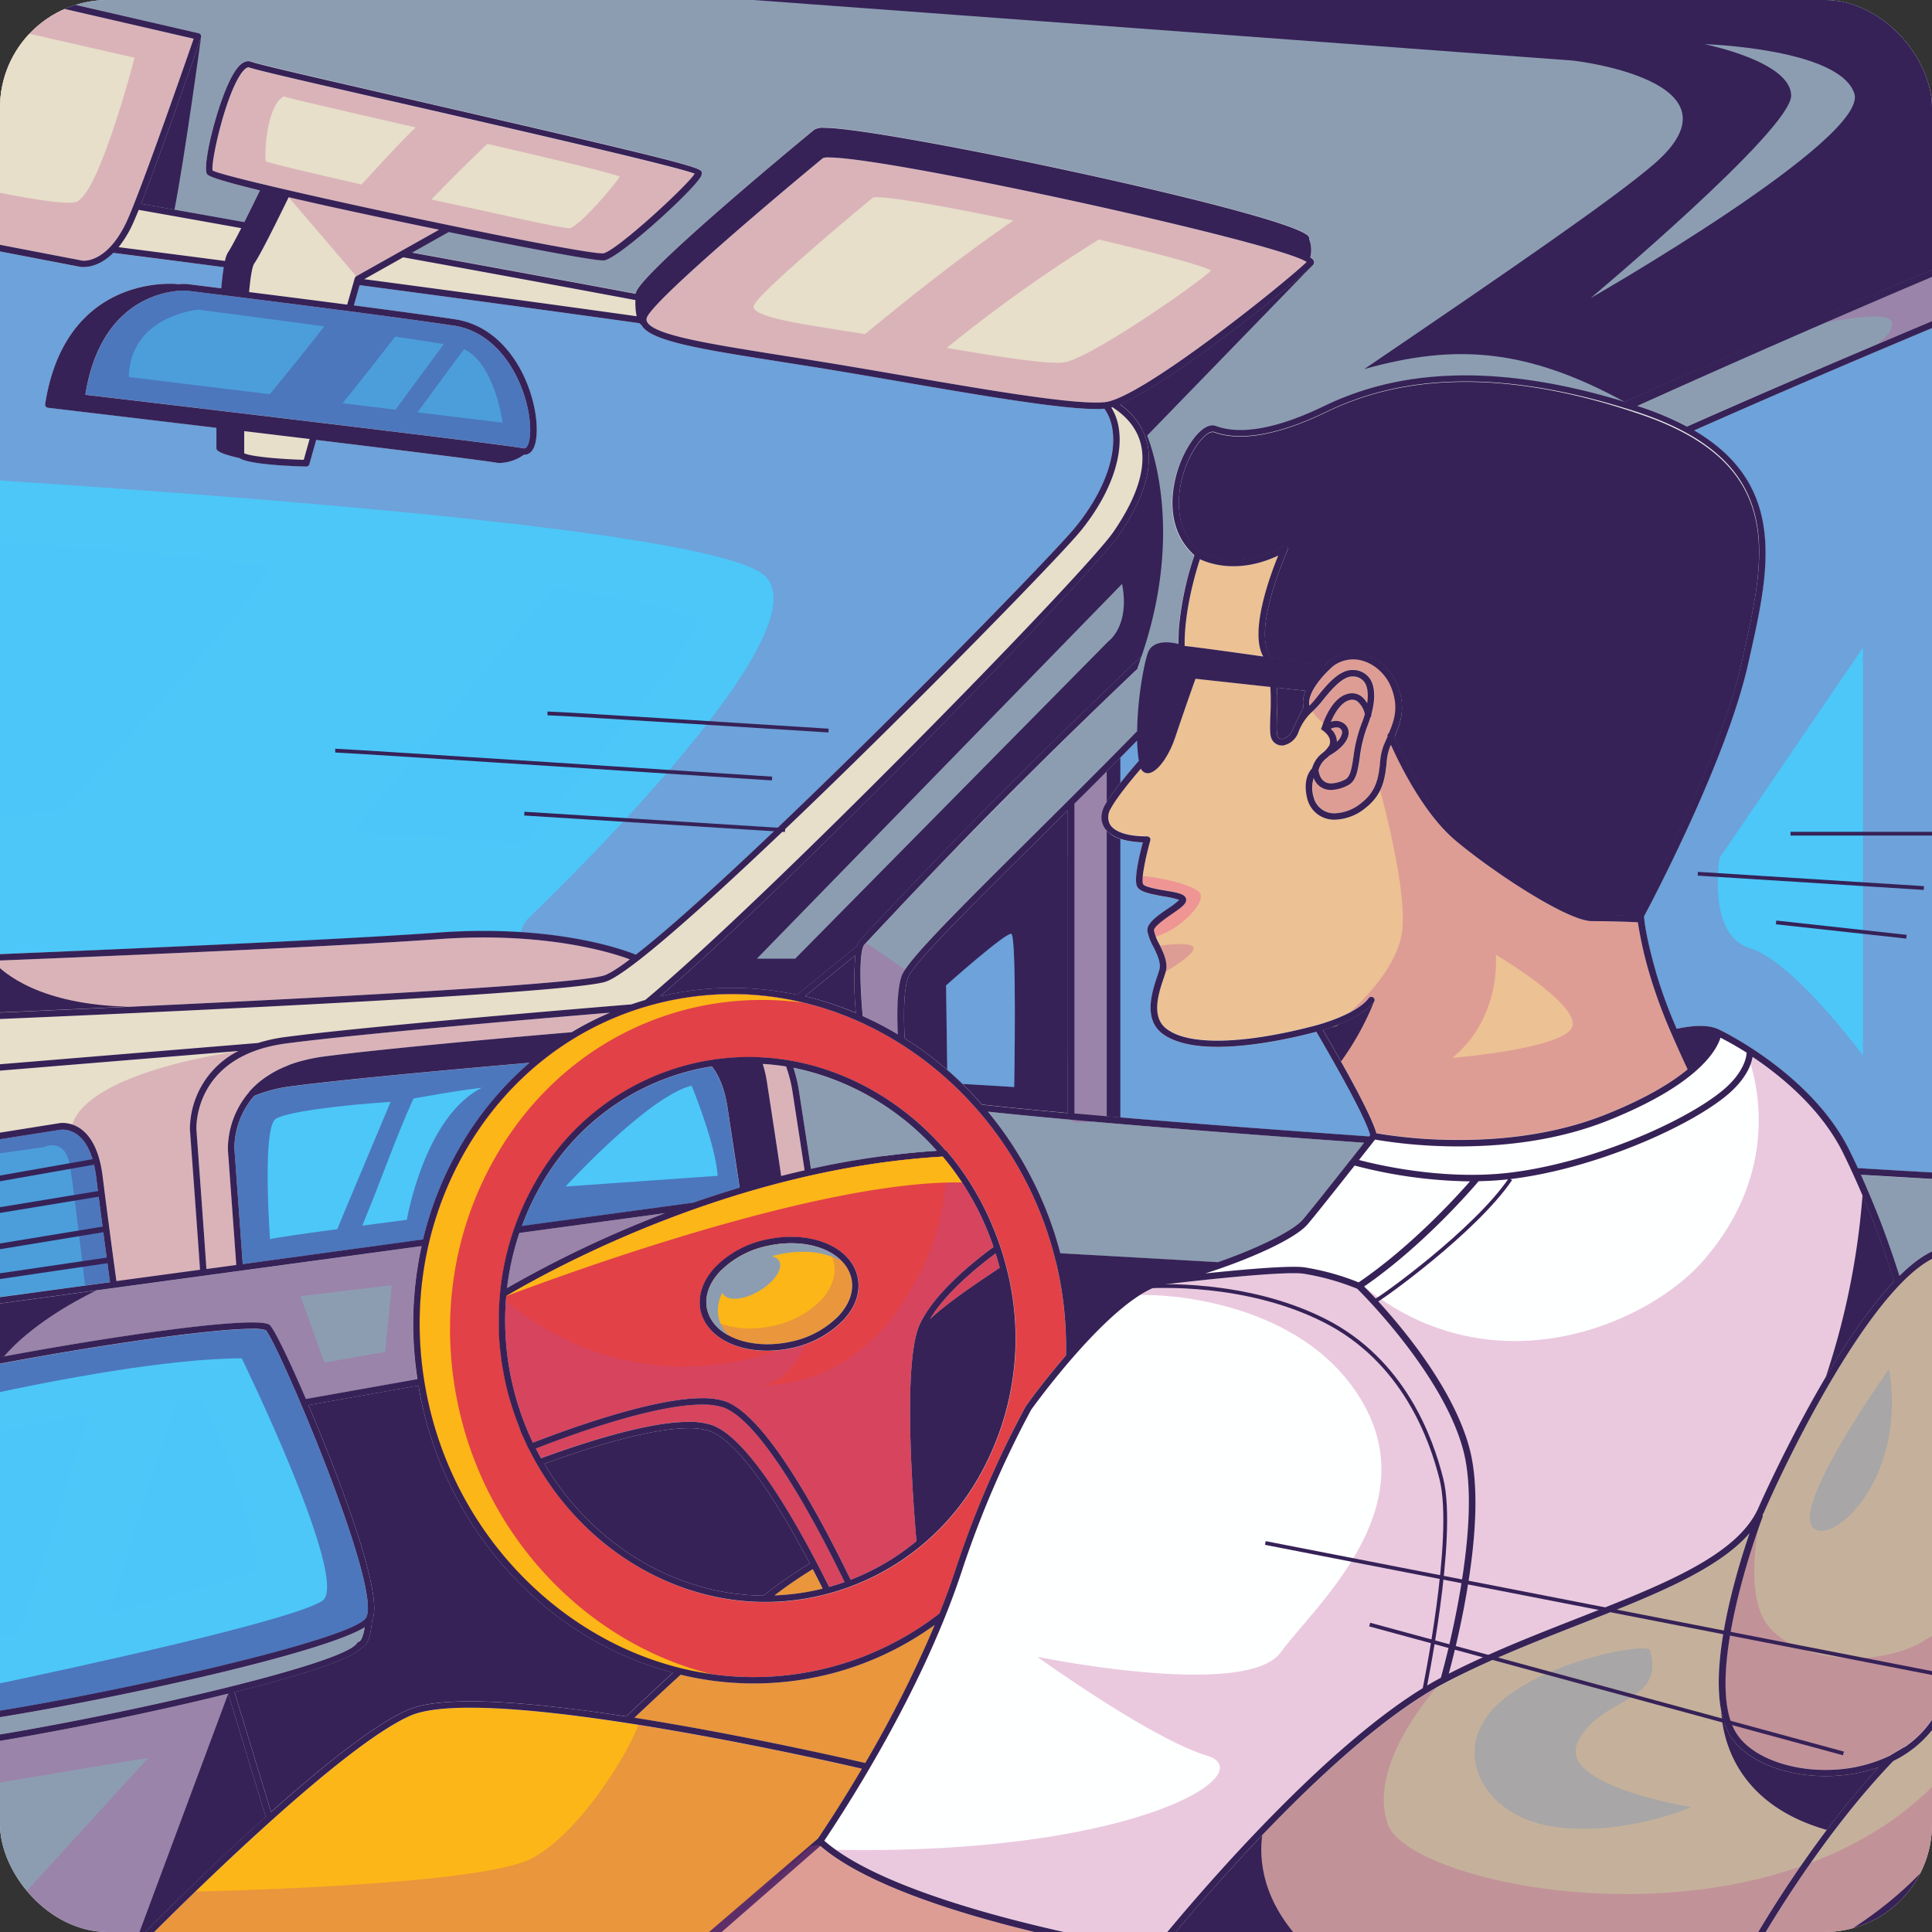 <svg xmlns="http://www.w3.org/2000/svg" xmlns:xlink="http://www.w3.org/1999/xlink" viewBox="0 0 512 512"><rect x="0" y="0" width="512" height="512" fill="#333333" stroke="none"/><defs><style>      .a {        fill: #e6e6e6;      }      .b {        isolation: isolate;      }      .c {        clip-path: url(#a);      }      .d, .r, .s {        fill: #8c9db2;      }      .e {        fill: #c5b19b;      }      .f {        fill: #bd4a94;        mix-blend-mode: multiply;        opacity: 0.3;      }      .g {        fill: #e7dfc9;      }      .h, .q {        fill: #362257;      }      .i, .m {        fill: #4cc7f8;      }      .j {        fill: #fdb617;      }      .k {        fill: #e24147;      }      .l {        fill: #4c77bd;      }      .m, .q, .r, .s {        mix-blend-mode: screen;      }      .m, .s {        opacity: 0.5;      }      .n {        fill: #ecc194;      }      .o {        fill: #feffff;      }      .p, .u, .v {        fill: none;        stroke: #362257;        stroke-miterlimit: 10;      }      .p {        stroke-width: 1.5px;      }      .t {        fill: #ef9594;      }      .v {        stroke-width: 4px;      }    </style><clipPath id="a"><rect class="a" width="512" height="512" rx="28.55"></rect></clipPath></defs><g class="b"><g><rect class="a" width="512" height="512" rx="28.55"></rect><g class="c"><path class="d" d="M52.65,8.81a.91.91,0,0,1,.56.42.87.87,0,0,1,.06.69C52.78,11.35,42.83,40.2,37.41,54c8.27,1.46,17.47,3.1,27.34,4.86,1.32-2.62,2.76-5.55,4.14-8.38C55.38,47.17,55,46.4,54.82,46.06,53.54,43.53,58,25.69,62.06,19.17c1.54-2.47,3.08-3.41,4.53-2.87,1.91.71,20.6,5,42.25,10,70.31,16.12,76.72,18,77.11,19.15a1.86,1.86,0,0,1-.34,1.5c-2.36,3.87-21.41,21.31-25.49,22a1.77,1.77,0,0,1-.37,0c-2.88,0-21.32-3.51-40.83-7.51l-9.7,5.45c19.39,3.53,39.61,7.24,59.22,10.91a2.13,2.13,0,0,1,.15-.49c2.39-6,45.39-41.47,47.22-43a4.58,4.58,0,0,1,2.62-.5c16.06,0,125.92,23.29,128.44,28.94a1.12,1.12,0,0,1,.09.62,7.69,7.69,0,0,1,.27,4.79,2.27,2.27,0,0,1,.9.8,1.12,1.12,0,0,1-.21,1.24c-3.33,3.6-36.85,31-51.11,36.94a17.56,17.56,0,0,1,7.08,9.68c1.85,6.77-.63,15.19-7.37,25S210,234.2,175,264l.14,0a82,82,0,0,1,36.1-.37l15.95-13a4,4,0,0,1,.72-1.48c19.15-20.47,37.74-40,71.3-72.11.94-1,2.05-2,3.29-3.06h0s-.38,1.45-1.12,3.41c-.34.3-.67.59-1,.88l-.58.55h0c-5.17,4.95-10,9.6-14.5,14l-.13.13-2.56,2.5a.46.46,0,0,0-.07.07l-2.5,2.45-.31.3-2.26,2.23-.13.12L275,202.92l-.08.07-2.3,2.29-.36.36-2,2-.37.38L267.93,210l-.27.28c-.67.66-1.33,1.33-2,2l-.32.33-1.89,1.9-.25.26-1.9,1.92-.3.31-1.81,1.84-.35.36-1.71,1.75-.44.45L255.12,223l-.5.52L253.13,225l-.46.47-1.52,1.57-.38.4L249.25,229l-.73.75L247.33,231l-.56.58c-.44.47-.89.93-1.33,1.39-.23.24-.46.49-.7.73l-1.14,1.2-.9.95-.95,1L240.68,238l-.74.78-.89.94c-.31.34-.63.68-1,1l-.28.3-1.5,1.59L233.15,246l-.43.46-3.56,3.8c-1.43,1.52-1.27,10.26-.49,19a89.38,89.38,0,0,1,9.31,4.84c-.35-6.65,0-12.73,1.06-15.6,1.61-4.27,16-18.54,34.28-36.61,9.29-9.21,19.63-19.45,29.39-29.49l.24-1.57c0-.24.08-.47.11-.7l.15-.9c0-.27.08-.53.13-.8s.09-.54.14-.82.09-.52.13-.78.1-.55.14-.83.09-.51.14-.76.1-.54.14-.81.09-.49.14-.74.09-.52.14-.78.09-.48.13-.71.09-.46.13-.69l.15-.77.06-.33c.05-.28.11-.56.16-.83h0c.55-2.86,1-4.89,1-5.15.88-3.95,4.19-4.05,6.26-3.7l.15-4.2a78.73,78.73,0,0,1,2.52-14v0c.1-.34.19-.67.28-1l0-.09q.12-.43.24-.84c0-.06,0-.11.05-.16.07-.25.14-.48.21-.71l.06-.21.18-.56c0-.1.06-.18.08-.27s.09-.28.13-.41.08-.24.12-.36a1.72,1.72,0,0,0,.07-.21c.06-.17.11-.33.16-.46-9-8.11-5.29-20.42-3.93-24,1.94-5.17,5.57-10.41,8.74-10.41a2.47,2.47,0,0,1,.9.16c6.59,2.44,16.37.65,28.56-5.25,11.36-5.5,23.67-8.17,37.63-8.17,12.8,0,27,2.37,42.08,7,42-18.8,79-34,84.77-36.33V-2.55H3.36Z"></path><g><path class="e" d="M515.25,332.31c-15.36,3.46-37,44-47.61,67.88-.19.43-.39.85-.61,1.27a.83.83,0,0,1,0,.56c-.16.41-15.88,41.81-7.18,56.85,4,6.89,15.69,11.07,27.85,9.94a38.85,38.85,0,0,0,13-3.55,1.54,1.54,0,0,1,.59-.35,31.78,31.78,0,0,1,3.43-2,27.26,27.26,0,0,0,10.49-13.75Z"></path><path class="f" d="M512.44,433.35a34.73,34.73,0,0,0-3.43,2,1.47,1.47,0,0,0-.59.35,38.77,38.77,0,0,1-13.05,3.54c-12.15,1.14-23.86-3-27.84-9.93-3.21-5.55-3.09-14.69-1.66-24-3.5,10.07-13.3,41.05-6,53.63,4,6.89,15.69,11.07,27.85,9.94a38.85,38.85,0,0,0,13-3.55,1.54,1.54,0,0,1,.59-.35,31.78,31.78,0,0,1,3.43-2,27.26,27.26,0,0,0,10.49-13.75V431.15A27.1,27.1,0,0,1,512.44,433.35Z"></path><path class="g" d="M75.6,274.84c19.39-2.57,68.79-6.76,91.75-8.66,1.21-.41,2.44-.81,3.67-1.17,32.23-26.82,116.41-112.93,124.07-124.12,6.45-9.41,8.85-17.36,7.14-23.63-1-3.74-3.53-6.88-7.43-9.39l-.3.09a14.06,14.06,0,0,1,1.77,4.35c1.81,7.9-1.87,18.49-9.85,28.35-8.74,10.8-112.25,115.83-126.21,119.59-13.4,3.61-150.35,9.39-163.49,9.93v12.14l71.67-5.91A42.44,42.44,0,0,1,75.6,274.84Z"></path><path class="d" d="M283.93,296.73h-.15c-8.88-.8-16.1-1.51-22-2.14A98,98,0,0,1,281,332.18c13.89.77,28.72,1.61,41.75,2.36,10.34-3.59,19.91-8.2,22.48-11.25,3.23-3.83,12.39-15.46,16.3-20.45C333.33,300.84,306,298.74,283.93,296.73Z"></path><path class="g" d="M35,59.72a29.21,29.21,0,0,1-3.57,5.77c8.35,1.08,17.86,2.3,28.19,3.65A6.82,6.82,0,0,1,60.36,67c.72-1.07,2-3.5,3.58-6.53-9.82-1.76-19-3.39-27.18-4.84C36.06,57.34,35.46,58.75,35,59.72Z"></path><path class="g" d="M96.53,74c23.2,3.08,48.13,6.45,72.19,9.82a17.28,17.28,0,0,1-.32-4.28C148,75.71,127,71.84,106.85,68.19Z"></path><path class="h" d="M202.31,422.86a128.46,128.46,0,0,1,12.28-8.54c-7.58-14.38-18.58-32.59-26.8-35.18a18,18,0,0,0-5.25-.65c-10.27,0-26.49,5.13-38.28,9.44C156.61,408.85,178.58,422.66,202.31,422.86Z"></path><path class="g" d="M166.92,254.25c-4.11-1.55-21.93-7.44-50.65-5.37-32.85,2.38-113.36,5.55-119.55,5.79v13.81c12.52-.53,150-6.37,163-9.88C161.21,258.21,163.68,256.67,166.92,254.25Z"></path><path class="f" d="M166.92,254.25c-4.11-1.55-21.93-7.44-50.65-5.37-32.85,2.38-113.36,5.55-119.55,5.79v13.81c12.52-.53,150-6.37,163-9.88C161.21,258.21,163.68,256.67,166.92,254.25Z"></path><path class="d" d="M210.25,283a38.7,38.7,0,0,1,1.52,6.37c1.29,8.32,2.33,15.1,3.14,20.43a221.88,221.88,0,0,1,33.38-4.85A69.16,69.16,0,0,0,210.25,283Z"></path><path class="i" d="M285.07,139.59c7.66-9.45,11.21-19.51,9.51-26.9a12,12,0,0,0-1.94-4.39c-.64,0-1.36.09-2.19.09h0c-9.65,0-31.22-3.71-52.08-7.3-7.28-1.26-14.82-2.55-21.67-3.66l-9.88-1.57c-20.68-3.25-34.35-5.4-36.79-9.63a.75.75,0,0,1-.06-.13,1.72,1.72,0,0,1-.52-.44c-24.7-3.46-50.37-6.93-74.16-10.09l-1.51,5.36c10.22,1.34,20,2.67,26.71,3.67,15.82,2.37,22.43,21,21.69,30.79-.34,4.45-2.17,5.12-3.23,5.12h-.1a11.65,11.65,0,0,1-6.25,2.18l-.68,0c-2.65-.52-24.13-3.19-48.13-6.1L82,123a.87.87,0,0,1-.84.62h0c-2.53-.06-15.07-.44-17.67-2.24-2.53-.52-4.88-1.18-5.81-2a.83.83,0,0,1-.31-.65c0-.82,0-2.75,0-5.37-23.79-2.85-44.15-5.26-44.63-5.32a.88.88,0,0,1-.58-.33.83.83,0,0,1-.17-.64c4.59-29.59,26.41-31.89,33-31.89a19,19,0,0,1,2.24.1l.35,0c.64,0,1.11-.06,1.37-.06h.42l9.28,1.16c.19-2.16.42-4.05.67-5.6C48.51,69.43,38.63,68.15,30,67.05c-3.28,3.26-6.32,3.75-7.81,3.75a4.5,4.5,0,0,1-.74,0L-3.28,66V253c6.65-.26,86.71-3.41,119.42-5.78s51.61,5.54,52.36,5.86C197.33,230.66,277.43,149,285.07,139.59Z"></path><path class="h" d="M108.07,453.13c3.42-1.5,9-2.26,16.53-2.26,11.35,0,26.3,1.71,41.35,4,3.86-3.68,8.05-7.62,12.38-11.58a89.43,89.43,0,0,1-33.5-17.19,97.09,97.09,0,0,1-32.58-52.22c-.54-2.23-1-4.47-1.35-6.7l-29.16,5.18c2.13,5,4.3,10.32,6.2,15.23,6.34,16.31,13.27,36.68,10.66,41.83-.44,5.41-1.76,6.91-2.76,7.23-2.63,3.06-16.39,7.42-33.69,11.77l9.68,31.77C85.23,468.25,99.18,457,108.07,453.13Z"></path><path class="d" d="M493.13,311.34a244.09,244.09,0,0,1,10.21,26.8c4.09-4.05,8.13-6.83,11.91-7.57V312.63C511.12,312.4,503.42,312,493.13,311.34Z"></path><path class="h" d="M213.35,264a88,88,0,0,1,13.47,4.41,87.38,87.38,0,0,1-.15-15.25Z"></path><path class="d" d="M70.41,481.48l-9.93-32.62C39.66,454,14.18,459.12-3.28,461.92V516H34.48C36.91,513.52,53,497.1,70.41,481.48Z"></path><path class="f" d="M60.48,448.86C39.66,454,14.18,459.12-3.28,461.92V473c7.18-1.33,42.59-7.16,42.59-7.16L-3.28,512.46V516H34.48c2.43-2.5,18.54-18.92,35.93-34.54Z"></path><path class="j" d="M218,421c-.8-1.61-1.68-3.34-2.62-5.14a115.13,115.13,0,0,0-10.14,6.95,62.39,62.39,0,0,0,12-1.61Z"></path><path class="f" d="M218,421c-.8-1.61-1.68-3.34-2.62-5.14a115.13,115.13,0,0,0-10.14,6.95,62.39,62.39,0,0,0,12-1.61Z"></path><path class="j" d="M218.61,443.94a82.6,82.6,0,0,1-18.91,2.2h0a82.88,82.88,0,0,1-19.32-2.32c-4.27,3.88-8.4,7.75-12.25,11.41,28.36,4.46,56.5,10.9,61.17,12a313.3,313.3,0,0,0,18.4-36.58A81.64,81.64,0,0,1,218.61,443.94Z"></path><path class="f" d="M218.61,443.94a82.6,82.6,0,0,1-18.91,2.2h0a82.88,82.88,0,0,1-19.32-2.32c-4.27,3.88-8.4,7.75-12.25,11.41,28.36,4.46,56.5,10.9,61.17,12a313.3,313.3,0,0,0,18.4-36.58A81.64,81.64,0,0,1,218.61,443.94Z"></path><path class="k" d="M182.54,376.78a19.45,19.45,0,0,1,5.77.74c10,3.15,23.14,26.41,31.41,43,1.38-.38,2.75-.8,4.09-1.28-6.51-13.48-21.82-43-32.45-46.38a18.09,18.09,0,0,0-5.25-.65c-12.11,0-32.45,7.12-44.09,11.61.44.87.9,1.73,1.37,2.58C155.34,382.05,171.94,376.78,182.54,376.78Z"></path><path class="k" d="M263.85,332.18c-5.27,3.91-13.34,10.59-17.4,17.4,5-4.54,11.63-9,16.65-12.37l1.84-1.23C264.61,334.69,264.25,333.43,263.85,332.18Z"></path><path class="f" d="M182.54,376.78a19.45,19.45,0,0,1,5.77.74c10,3.15,23.14,26.41,31.41,43,1.38-.38,2.75-.8,4.09-1.28-6.51-13.48-21.82-43-32.45-46.38a18.09,18.09,0,0,0-5.25-.65c-12.11,0-32.45,7.12-44.09,11.61.44.87.9,1.73,1.37,2.58C155.34,382.05,171.94,376.78,182.54,376.78Z"></path><path class="f" d="M263.85,332.18c-5.27,3.91-13.34,10.59-17.4,17.4,5-4.54,11.63-9,16.65-12.37l1.84-1.23C264.61,334.69,264.25,333.43,263.85,332.18Z"></path><path class="j" d="M216.79,487.2c2.79-4.14,7-10.54,11.61-18.45-9.31-2.14-71.37-16.17-103.8-16.17-7.3,0-12.63.71-15.83,2.11C89.74,463,45.39,507.4,36.89,516l148.11.84Z"></path><path class="i" d="M515.25,85.6c-17,7.08-40.78,17.17-66.32,28.49,24.84,14.53,19.8,37.22,14.89,59.26l-.53,2.37c-5.71,25.84-26,64-27.64,67.13.06.94.46,5.36,3.42,15.72a128.45,128.45,0,0,0,5.23,14.1c5-1.1,8.88-1,11.38.27h0c.24.12,24.29,11.55,34.37,31.88q1.14,2.32,2.27,4.76c7.84.47,15.51.92,22.92,1.34Z"></path><path class="i" d="M363.1,300.86c-1.51-5.66-12.2-23.92-14.25-27.39-3,.81-15.38,4-26.21,4h0c-6.49,0-11.35-1.14-14.45-3.39-5.35-3.88-2.85-11.32-1.51-15.32.22-.67.42-1.26.56-1.75.49-1.78-.64-4.1-1.64-6.15a13.86,13.86,0,0,1-1.53-4.09c-.23-2.05,2.64-4,5.42-5.93a20,20,0,0,0,3-2.31,25.14,25.14,0,0,0-4.12-.92c-3.85-.67-6.42-1.22-7.07-2.71-.87-2,.78-8.72,1.56-11.62-6.54-.21-9.17-2.26-10.22-4s-1-3.76.2-5.94c1.83-3.37,6.44-8.86,9-11.81a42.14,42.14,0,0,1,.46-6.26c-5.82,5.95-11.78,11.93-17.59,17.72v82.11c21.52,1.92,48.67,4,78.1,6.09C362.93,301.07,363,301,363.1,300.86Z"></path><path class="f" d="M515.25,85.6c-17,7.08-40.78,17.17-66.32,28.49,24.84,14.53,19.8,37.22,14.89,59.26l-.53,2.37c-5.71,25.84-26,64-27.64,67.13.06.94.46,5.36,3.42,15.72a128.45,128.45,0,0,0,5.23,14.1c5-1.1,8.88-1,11.38.27h0c.24.12,24.29,11.55,34.37,31.88q1.14,2.32,2.27,4.76c7.84.47,15.51.92,22.92,1.34Z"></path><path class="f" d="M363.1,300.86c-1.51-5.66-12.2-23.92-14.25-27.39-3,.81-15.38,4-26.21,4h0c-6.49,0-11.35-1.14-14.45-3.39-5.35-3.88-2.85-11.32-1.51-15.32.22-.67.42-1.26.56-1.75.49-1.78-.64-4.1-1.64-6.15a13.86,13.86,0,0,1-1.53-4.09c-.23-2.05,2.64-4,5.42-5.93a20,20,0,0,0,3-2.31,25.14,25.14,0,0,0-4.12-.92c-3.85-.67-6.42-1.22-7.07-2.71-.87-2,.78-8.72,1.56-11.62-6.54-.21-9.17-2.26-10.22-4s-1-3.76.2-5.94c1.83-3.37,6.44-8.86,9-11.81a42.14,42.14,0,0,1,.46-6.26c-5.82,5.95-11.78,11.93-17.59,17.72v82.11c21.52,1.92,48.67,4,78.1,6.09C362.93,301.07,363,301,363.1,300.86Z"></path><path class="h" d="M296.9,222.34a7.5,7.5,0,0,1-4.26-3.05c-1-1.71-1-3.76.2-5.94a48.25,48.25,0,0,1,4.06-5.85v-6.72q-4.65,4.71-9.29,9.34c-.36,2.91-2.54,20.4-2.83,21.24s.65,48.29,1.45,63.88l10.67.92Z"></path><path class="d" d="M293.29,204.33v92.19s-8.72,2-9.51.22-2-62.82-1.72-63.67S284.73,213,284.73,213"></path><path class="f" d="M293.29,204.33v92.19s-8.72,2-9.51.22-2-62.82-1.72-63.67S284.73,213,284.73,213"></path><path class="h" d="M260.21,292.71c6,.66,13.46,1.4,22.79,2.25V214.72l-8.46,8.38c-17.39,17.22-32.4,32.09-33.89,36-1,2.64-1.31,9.05-.88,16.08a90.27,90.27,0,0,1,9.13,6.56A92.93,92.93,0,0,1,260.21,292.71Z"></path><path class="d" d="M515.25,72c-6.82,2.87-41.51,17.52-81.33,35.54l.19.06a79,79,0,0,1,12.95,5.42C473.4,101.37,498,91,515.25,83.75Z"></path><path class="g" d="M203.28,287c1.31,8.57,2.7,17.81,3.74,24.7q3.06-.78,6.2-1.5c-.81-5.35-1.86-12.16-3.16-20.56a36.08,36.08,0,0,0-1.74-7,60.5,60.5,0,0,0-6.18-.68A32.84,32.84,0,0,1,203.28,287Z"></path><path class="g" d="M16.57,297.64c2.67,0,9.05,1.38,10.64,14.19,1.15,9.25,2.66,20.43,3.65,27.72l22.15-3c-.49-7.27-2-28.24-2.68-37.17a23.33,23.33,0,0,1,12.85-20.8L-3.28,284v16.7l18.81-3A5.22,5.22,0,0,1,16.57,297.64Z"></path><path class="g" d="M52.06,299.24c.09,1.33,2.07,28.23,2.66,37.06l7.9-1.07c-.67-9.41-1.71-23.72-2.23-30.7a23.33,23.33,0,0,1,5.55-15.07.82.82,0,0,1,.16-.25,23.85,23.85,0,0,1,4.43-3.86l.34-.22c.68-.45,1.4-.87,2.14-1.27l.75-.4,1.15-.53c.39-.18.79-.34,1.2-.5s.69-.28,1-.41c.68-.24,1.38-.47,2.11-.68.3-.09.6-.16.91-.24.59-.16,1.2-.3,1.82-.44l.86-.18c.9-.18,1.83-.34,2.8-.47,13.64-1.8,42.15-4.42,65.85-6.46a80.86,80.86,0,0,1,10.16-5.18c-24.67,2.05-68,5.8-85.84,8.16C51.13,279.8,52,299.05,52.06,299.24Z"></path><path class="f" d="M203.28,287c1.31,8.57,2.7,17.81,3.74,24.7q3.06-.78,6.2-1.5c-.81-5.35-1.86-12.16-3.16-20.56a36.08,36.08,0,0,0-1.74-7,60.5,60.5,0,0,0-6.18-.68A32.84,32.84,0,0,1,203.28,287Z"></path><path class="f" d="M52.06,299.24c.09,1.33,2.07,28.23,2.66,37.06l7.9-1.07c-.67-9.41-1.71-23.72-2.23-30.7a23.33,23.33,0,0,1,5.55-15.07.82.82,0,0,1,.16-.25,23.85,23.85,0,0,1,4.43-3.86l.34-.22c.68-.45,1.4-.87,2.14-1.27l.75-.4,1.15-.53c.39-.18.79-.34,1.2-.5s.69-.28,1-.41c.68-.24,1.38-.47,2.11-.68.3-.09.6-.16.91-.24.59-.16,1.2-.3,1.82-.44l.86-.18c.9-.18,1.83-.34,2.8-.47,13.64-1.8,42.15-4.42,65.85-6.46a80.86,80.86,0,0,1,10.16-5.18c-24.67,2.05-68,5.8-85.84,8.16C51.13,279.8,52,299.05,52.06,299.24Z"></path><path class="l" d="M29.15,339.78c-1-7.3-2.5-18.49-3.65-27.75-1.42-11.44-6.72-12.68-8.93-12.68a3,3,0,0,0-.73.06l-19.12,3v41.73Z"></path><path class="m" d="M-3.89,306.19,11.66,304s5.62-2.85,6.91,5.12,4,31.92,4,31.92l-26.35,4.41Z"></path><path class="l" d="M140.31,281.68c-23.15,2-50.09,4.5-63.22,6.24a37.77,37.77,0,0,0-9.71,2.53,21.31,21.31,0,0,0-5.26,14c.08,1.08,1.4,19.14,2.21,30.57l47.78-6.5a91.87,91.87,0,0,1,9.53-24.05A86.69,86.69,0,0,1,140.31,281.68Z"></path><path class="l" d="M183.66,318.76q5.94-2.1,12.34-4c-1-6.37-2.13-14.07-3.23-21.3-.79-5.17-2.37-8.57-4.13-10.81-1.56.25-3.12.53-4.66.9a63.53,63.53,0,0,0-40.8,30.91,69.94,69.94,0,0,0-4.88,10.51Z"></path><path class="d" d="M-3.28,360.3c25.7-4.91,57.71-9.81,70-9.81,3,0,4.05.31,4.55.54,1.17.69,5.32,9.4,9.76,19.74l29.56-5.26a96,96,0,0,1,1.09-35.24l-115,15.64Z"></path><path class="d" d="M134.37,341.35a296.88,296.88,0,0,1,41.87-19.85l-38.6,5.25A71.93,71.93,0,0,0,134.37,341.35Z"></path><path class="f" d="M-3.28,360.3c25.7-4.91,57.71-9.81,70-9.81,3,0,4.05.31,4.55.54,1.17.69,5.32,9.4,9.76,19.74l29.56-5.26a96,96,0,0,1,1.09-35.24l-115,15.64Z"></path><path class="f" d="M134.37,341.35a296.88,296.88,0,0,1,41.87-19.85l-38.6,5.25A71.93,71.93,0,0,0,134.37,341.35Z"></path><path class="k" d="M271.79,372.72c.41-.59,4.75-6.66,10.68-13.52a95.93,95.93,0,0,0-2.67-24.83c-9.93-41.1-46-70.94-85.76-70.94a81,81,0,0,0-18.52,2.16c-22.14,5.23-40.74,19.32-52.37,39.68s-14.92,44.62-9.22,68.23c9.93,41.1,46,70.93,85.77,70.94h0A80.35,80.35,0,0,0,249,427.58c1.64-4.11,3.17-8.27,4.53-12.46A266.5,266.5,0,0,1,271.79,372.72Zm-54.14,50.13a64.47,64.47,0,0,1-14.82,1.73c-26.34,0-50.63-16.36-62.69-40.64a1.26,1.26,0,0,1-.13-.17c-.16-.33-.3-.67-.45-1s-.29-.63-.43-.94c-.41-.9-.81-1.8-1.18-2.71s-.72-1.78-1-2.68l-.39-1.11c-.31-.88-.61-1.78-.89-2.68-.1-.33-.21-.66-.31-1-.35-1.2-.68-2.41-1-3.63v0q-.4-1.67-.72-3.33c-.09-.42-.15-.84-.23-1.26-.12-.68-.24-1.36-.35-2s-.14-1.07-.22-1.61-.14-1.11-.2-1.67-.12-1.23-.18-1.85c0-.45-.07-.91-.1-1.36,0-.71-.08-1.41-.11-2.12l0-1c0-.82,0-1.64,0-2.45v-.48a72.94,72.94,0,0,1,9.51-35.26,65.32,65.32,0,0,1,41.91-31.73,64.63,64.63,0,0,1,14.83-1.74c20.06,0,38.93,9.49,52.11,24.73a1,1,0,0,1,.36.24,75.29,75.29,0,0,1,12,19.58c.13.29.24.59.37.88.25.62.5,1.23.73,1.85a75.85,75.85,0,0,1,2.91,9.32,74.12,74.12,0,0,1-7.36,54.41A65.29,65.29,0,0,1,217.65,422.85Z"></path><path class="j" d="M122,375c-5.7-23.61-2.43-47.84,9.22-68.23s30.23-34.46,52.38-39.68A80.87,80.87,0,0,1,202.11,265a80,80,0,0,1,10.75.73,80.15,80.15,0,0,0-37.34-.09c-22.14,5.23-40.74,19.32-52.37,39.68s-14.92,44.62-9.22,68.23c9,37.36,39.65,65.4,75,70.2C157.06,436,130.33,409.5,122,375Z"></path><path class="k" d="M186.11,370.52a19.82,19.82,0,0,1,5.77.73c10.93,3.44,25.57,30.84,33.55,47.4a62.55,62.55,0,0,0,17.44-10.24c-1.24-14.48-3.51-48,.89-57.48,3.75-8,13.63-16.14,19.53-20.47a73.84,73.84,0,0,0-13.46-23.95c-54.4,3.17-101.81,28.78-115.67,36.95A74.52,74.52,0,0,0,136,367.59a75.45,75.45,0,0,0,5.23,14.72C153,377.77,173.68,370.52,186.11,370.52ZM203.35,358c-9.17,0-16.26-4.28-17.65-10.65-.86-3.92.55-8,4-11.62a26.54,26.54,0,0,1,13.69-7.24,29.94,29.94,0,0,1,6.28-.67c9.17,0,16.26,4.28,17.65,10.65.86,3.91-.55,8-4,11.62a26.7,26.7,0,0,1-13.68,7.24A30.79,30.79,0,0,1,203.35,358Z"></path><path class="h" d="M339.85,195.84a3.85,3.85,0,0,0,2.64-2.3c.82-1.89,2.47-5.18,2.95-6.12a7,7,0,0,1,.58-4.35l-7.61-.83c.16,2.62.07,5.2,0,7.41s-.18,5,.24,5.59A1.23,1.23,0,0,0,339.85,195.84Z"></path><path class="n" d="M434.07,244.42c-1.43-.07-7.07-.3-12.18-.3-6.4,0-26-12.83-36.09-21.32-8.46-7.1-14.89-20.29-17.17-25.4l-.32.72a14.74,14.74,0,0,0-.84,4.24c-.39,3.62-.87,8.13-5.6,11.78a13.3,13.3,0,0,1-8,3.09,7.32,7.32,0,0,1-7.4-5.49c-1.24-4.9.53-7.35,1.27-8.12a7.54,7.54,0,0,1,2.78-4.07,8.07,8.07,0,0,0,1.69-1.85,5.34,5.34,0,0,0-1.9-6.94,9.62,9.62,0,0,1-3.06-3.4c-.7,1.4-2.63,5.54-3.2,6.85a5.6,5.6,0,0,1-4,3.33l-.34,0a3,3,0,0,1-2.46-1.33c-.74-1-.7-3-.57-6.64a70.26,70.26,0,0,0,0-7.54l-19.83-2.17c-.69,1.9-2.86,7.91-5.42,15.51-1.83,5.4-5,9.47-7.28,9.47h0a2,2,0,0,1-1.8-1.22c-2.6,3-6.4,7.65-7.95,10.52a4.25,4.25,0,0,0-.25,4.26c1.25,2.05,4.75,3.18,9.86,3.18a.88.88,0,0,1,.69.34.82.82,0,0,1,.14.74c-1.13,4-2.49,10.25-1.92,11.55.33.76,3.88,1.38,5.79,1.71,3.33.58,5.09.94,5.54,2,.54,1.33-1.17,2.5-3.74,4.27-1.8,1.24-4.81,3.3-4.7,4.34a13,13,0,0,0,1.38,3.54c1.13,2.32,2.41,5,1.75,7.34-.15.51-.35,1.13-.59,1.84-1.29,3.84-3.44,10.26.89,13.41,2.8,2,7.31,3.06,13.43,3.06,12.07,0,26.23-4.09,26.38-4.13h0c.1,0,10.44-2.78,13.67-7.14a.87.87,0,0,1,1.21-.18.84.84,0,0,1,.18,1.19c-3,4-10.67,6.61-13.53,7.47,2.51,4.26,12.49,21.37,14.17,27.33a130.93,130.93,0,0,0,21.84,1.77c14.68,0,27.83-2.29,39.07-6.8,10.64-4.26,17.35-8.41,21.58-11.91-1.55-3.3-3-6.46-4.24-9.39,0,0,0,0,0,0A134.57,134.57,0,0,1,437.41,259,104,104,0,0,1,434.07,244.42Z"></path><path class="n" d="M314,170.26c0,.3,0,.61,0,.92,4.08.46,12.15,1.57,20.8,2.8a2,2,0,0,0-.09-.22c-3.46-6.56,1.82-21,4.08-26.52-10.43,4.89-18.14,2.19-20.74.95C317,151.22,314,161.12,314,170.26Z"></path><path class="h" d="M388.4,101.2c-13.69,0-25.75,2.62-36.87,8-12.67,6.14-22.87,7.94-29.93,5.32a.68.68,0,0,0-.29,0c-1.75,0-5,3.73-7.12,9.29-1.28,3.42-4.79,15.13,3.83,22.51.87.52,9.55,5.27,22-1.61a.88.88,0,0,1,1,.12.84.84,0,0,1,.2,1c-.08.19-8.9,19.9-5.05,27.21.22.42.42.86.6,1.3,4.84.69,9.77,1.41,14.23,2.06.77-.75,1.33-1.22,1.42-1.3a10.73,10.73,0,0,1,6.24-2c5,0,9.78,3.57,11.73,8.67,2.11,5.51,1,9.3-.83,13.59,1.32,3.11,8.24,18.62,17.34,26.24,11.23,9.42,29.58,20.93,35,20.93,4.91,0,10.28.21,12,.28v0a.79.79,0,0,1,.1-.4c.22-.4,21.71-40.29,27.58-66.89l.53-2.38c5.81-26.07,11.29-50.71-28.56-63.73C417.24,103.91,402,101.2,388.4,101.2Z"></path><path class="n" d="M349.43,204.11c.06.66.49,3.53,3.35,3.53a8.79,8.79,0,0,0,3.62-1c1.45-.7,1.79-2.93,2.27-6a37.94,37.94,0,0,1,2.13-8.75c.36-.89.65-1.75.9-2.6a6.13,6.13,0,0,0-2.06-3.46,2.44,2.44,0,0,0-2-.27c-2.26.56-4,3.53-4.95,5.77a3.62,3.62,0,0,1,3.78.67,3,3,0,0,1,.91,2.59c-.23,1.85-2,3.88-4.86,5.57l-.15.07-.66.61A5.83,5.83,0,0,0,349.43,204.11Z"></path><path class="n" d="M355.66,194.36a1.32,1.32,0,0,0-.41-1.18c-.68-.67-1.79-.38-2.6,0a4.74,4.74,0,0,1,1.65,3.5A4.39,4.39,0,0,0,355.66,194.36Z"></path><path class="n" d="M350.72,191.6c.81-2.18,2.92-6.83,6.5-7.71a4.19,4.19,0,0,1,3.37.49,5.67,5.67,0,0,1,1.78,2c.34-2.34.14-4.27-.66-5.5a3.68,3.68,0,0,0-3.15-1.6h-.13c-2.69,0-5.68,3.66-7.86,6.33a16.22,16.22,0,0,1-2.74,2.95A10.07,10.07,0,0,0,350.72,191.6Z"></path><path class="n" d="M347.08,187a32,32,0,0,0,2.14-2.48c2.4-2.94,5.69-7,9.21-7h.21a5.41,5.41,0,0,1,4.52,2.38c1.35,2.07,1.43,5.4.33,9.39a.35.35,0,0,0,0,.06.82.82,0,0,1-.25.73c-.24.78-.51,1.58-.84,2.4a35.87,35.87,0,0,0-2,8.37c-.53,3.47-.94,6.21-3.22,7.29a10.4,10.4,0,0,1-4.37,1.18,4.76,4.76,0,0,1-4.6-3.17,8.49,8.49,0,0,0,0,5.14,5.57,5.57,0,0,0,5.72,4.2,11.66,11.66,0,0,0,6.91-2.73c4.15-3.2,4.57-7.14,4.95-10.61a15.64,15.64,0,0,1,1-4.74l.42-.95q.28-.66.57-1.29a.82.82,0,0,1,.39-.91c1.65-3.91,2.52-7.23.69-12-1.68-4.39-5.94-7.57-10.12-7.57a9,9,0,0,0-5.19,1.69C351.44,178.1,346.31,183.32,347.08,187Z"></path><path class="f" d="M349.43,204.11c.06.66.49,3.53,3.35,3.53a8.79,8.79,0,0,0,3.62-1c1.45-.7,1.79-2.93,2.27-6a37.94,37.94,0,0,1,2.13-8.75c.36-.89.65-1.75.9-2.6a6.13,6.13,0,0,0-2.06-3.46,2.44,2.44,0,0,0-2-.27c-2.26.56-4,3.53-4.95,5.77a3.62,3.62,0,0,1,3.78.67,3,3,0,0,1,.91,2.59c-.23,1.85-2,3.88-4.86,5.57l-.15.07-.66.61A5.83,5.83,0,0,0,349.43,204.11Z"></path><path class="f" d="M355.66,194.36a1.32,1.32,0,0,0-.41-1.18c-.68-.67-1.79-.38-2.6,0a4.74,4.74,0,0,1,1.65,3.5A4.39,4.39,0,0,0,355.66,194.36Z"></path><path class="f" d="M350.72,191.6c.81-2.18,2.92-6.83,6.5-7.71a4.19,4.19,0,0,1,3.37.49,5.67,5.67,0,0,1,1.78,2c.34-2.34.14-4.27-.66-5.5a3.68,3.68,0,0,0-3.15-1.6h-.13c-2.69,0-5.68,3.66-7.86,6.33a16.22,16.22,0,0,1-2.74,2.95A10.07,10.07,0,0,0,350.72,191.6Z"></path><path class="f" d="M347.08,187a32,32,0,0,0,2.14-2.48c2.4-2.94,5.69-7,9.21-7h.21a5.41,5.41,0,0,1,4.52,2.38c1.35,2.07,1.43,5.4.33,9.39a.35.35,0,0,0,0,.06.82.82,0,0,1-.25.73c-.24.78-.51,1.58-.84,2.4a35.87,35.87,0,0,0-2,8.37c-.53,3.47-.94,6.21-3.22,7.29a10.4,10.4,0,0,1-4.37,1.18,4.76,4.76,0,0,1-4.6-3.17,8.49,8.49,0,0,0,0,5.14,5.57,5.57,0,0,0,5.72,4.2,11.66,11.66,0,0,0,6.91-2.73c4.15-3.2,4.57-7.14,4.95-10.61a15.64,15.64,0,0,1,1-4.74l.42-.95q.28-.66.57-1.29a.82.82,0,0,1,.39-.91c1.65-3.91,2.52-7.23.69-12-1.68-4.39-5.94-7.57-10.12-7.57a9,9,0,0,0-5.19,1.69C351.44,178.1,346.31,183.32,347.08,187Z"></path><path class="o" d="M417.71,429c22.91-9,42.69-16.73,48.35-29.5.94-2.13,18.58-41.67,35.92-60a238.27,238.27,0,0,0-13.48-34c-5.77-11.65-16.29-20.31-24-25.49-.27,1.68-1.5,5.88-7.15,10.45-10.55,8.53-35.36,19.34-57,21.93-2.83.34-5.66.51-8.45.57-1.77,2.09-14.75,17.16-30.35,27.91,4.06,4.08,23,23.93,28,43.16,4.84,18.75-3.33,51.26-5.56,59.46C394.8,438,406.43,433.43,417.71,429Z"></path><path class="o" d="M456.24,289.21c6.46-5.22,6.6-9.86,6.6-9.91a.88.88,0,0,1,.06-.27c-3.13-2-5.65-3.38-7-4-1,3.24-5.81,12.34-29.64,21.89-11.45,4.6-24.81,6.92-39.72,6.92A132.76,132.76,0,0,1,364.4,302l-4.26,5.42c4.68,1.24,22.42,5.46,39.95,3.36C421.47,308.21,445.88,297.59,456.24,289.21Z"></path><path class="o" d="M389.57,313.05A125.56,125.56,0,0,1,359,308.86c-4.36,5.54-10,12.67-12.42,15.52-3.32,3.94-15.57,9.4-27.19,13.08,9.49-1,22.11-2.14,26.21-1.63a66.21,66.21,0,0,1,14.46,4C374,330.35,385.91,317.24,389.57,313.05Z"></path><path class="o" d="M381.85,444.63c1.07-3.79,11.06-40.43,6-60.1-5.14-19.91-26.43-41.28-28.16-43a65.47,65.47,0,0,0-14.29-4c-6.44-.81-35.95,2.76-37.05,2.89-13.34,2.83-34.87,32.9-35.08,33.2a266.14,266.14,0,0,0-18.12,42c-9.93,30.53-28.65,60.22-36.69,72.19,20.11,17.6,81.38,27.8,83.73,28.19h3.91C309.69,511.52,350.32,461.39,381.85,444.63Z"></path><path class="e" d="M501.74,466.71c-18.42,19.17-32.86,43.57-36.14,49.31h49.65V453.54A29.81,29.81,0,0,1,501.74,466.71Z"></path><path class="e" d="M463.62,516c2-3.55,15.87-27.68,34.19-47.65a41.8,41.8,0,0,1-9.95,2.14c-1.37.12-2.73.19-4.08.19-11.28,0-21.59-4.34-25.43-11C451,447,459.67,418,463.65,406.34c-8.59,9.87-25.83,16.63-45.3,24.26C406.51,435.24,394.26,440,383,446c-29.64,15.57-67.74,61.49-74.7,70.06H463.62Z"></path><path class="n" d="M217,488.89l-.95.18L184.57,516h108C273.92,512.4,233,503.14,217,488.89Z"></path><path class="d" d="M94.61,435.45a.89.89,0,0,1,.66-.41c.12-.08.91-.69,1.39-3.8C85.2,438.34,28,450.77-3.28,455.63v4.56C33.4,454.29,91.24,441,94.61,435.45Z"></path><path class="l" d="M-3.28,417.3v36.6C32.58,448.31,93.59,434.44,97,428.78c4.57-7.54-23.33-72.81-26.56-76.24a11.64,11.64,0,0,0-3.71-.35c-10.65,0-40.66,4.23-70,9.85V417.3Z"></path><path class="g" d="M82.05,116.34l-17.3-2.09c0,2,0,4,0,5.87,2,.95,10,1.57,15.78,1.74Z"></path><path class="g" d="M116.36,60.88c-3.63-.74-7.27-1.5-10.84-2.26C93,56,83.58,53.91,76.5,52.27,73,59.42,69,67.5,67.46,69.8c-.55.82-1,3.59-1.37,7.57,7.58,1,16.87,2.14,26,3.33l2-7a.88.88,0,0,1,.41-.52Z"></path><path class="l" d="M120.23,86.29c-20.4-3.05-70-9.19-71-9.31h-.28c-3.69,0-22.12,1.35-26.31,27.62,11.22,1.32,110.13,13,116.15,14.19.83.18,1.51-1.24,1.69-3.52C141.14,106.31,134.8,88.47,120.23,86.29Z"></path><path class="g" d="M159.75,67.21h.1c3.41-.57,22.1-17.74,24.25-21.12-5.2-2-45.73-11.31-75.66-18.17C85.85,22.74,68,18.65,66,17.9a.41.41,0,0,0-.19,0c-.23,0-.87.17-1.93,1.7-4.22,6.12-8,23.33-7.52,25.63C61,47.75,152.21,67.21,159.75,67.21Z"></path><path class="g" d="M33.44,59C37,51.51,49.22,16.34,51.32,10.26L-3.28-2.33V64.24L21.8,69.07C21.89,69.09,28.17,70,33.44,59Z"></path><path class="g" d="M346.27,69.43c-7.14-5-110.21-27.7-126.58-27.7a4.14,4.14,0,0,0-1.6.16C205.81,52,173.31,79.44,171.45,84.11a1.35,1.35,0,0,0,.08,1.27c2,3.52,16.83,5.85,35.57,8.8,3.16.49,6.46,1,9.88,1.57,6.86,1.1,14.4,2.4,21.69,3.65,20.79,3.58,42.28,7.28,51.78,7.28h0a23,23,0,0,0,2.39-.11C302.62,105.54,340.87,74.69,346.27,69.43Z"></path><path class="f" d="M159.75,67.21h.1c3.41-.57,22.1-17.74,24.25-21.12-5.2-2-45.73-11.31-75.66-18.17C85.85,22.74,68,18.65,66,17.9a.41.41,0,0,0-.19,0c-.23,0-.87.17-1.93,1.7-4.22,6.12-8,23.33-7.52,25.63C61,47.75,152.21,67.21,159.75,67.21Z"></path><path class="g" d="M110.16,33.76l-2.92-.66c-17-3.91-30.49-7-32-7.56,0,0,0,0,.17-.13l0,0a8.66,8.66,0,0,0-1.73,1.41C70.44,31.41,70.09,41,70.45,42.73c1.26.7,25.37,6.16,25.37,6.16C100.91,43.38,104.82,39,110.16,33.76Z"></path><path class="g" d="M129.14,38.13c-5.44,5.19-9.61,9.36-14.83,14.75,17.09,3.6,34,7.61,36.61,7.61,2.57-.43,11.74-11.15,13.36-13.7C161.56,45.74,146,42,129.14,38.13Z"></path><path class="f" d="M33.44,59C37,51.51,49.22,16.34,51.32,10.26L-3.28-2.33V64.24L21.8,69.07C21.89,69.09,28.17,70,33.44,59Z"></path><path class="g" d="M-3.28,6.42v44c8.65,1.81,19.64,3.82,23.2,3.16C26.06,52.48,35.66,15.3,35.66,15.3Z"></path><path class="f" d="M346.27,69.43c-7.14-5-110.21-27.7-126.58-27.7a4.14,4.14,0,0,0-1.6.16C205.81,52,173.31,79.44,171.45,84.11a1.35,1.35,0,0,0,.08,1.27c2,3.52,16.83,5.85,35.57,8.8,3.16.49,6.46,1,9.88,1.57,6.86,1.1,14.4,2.4,21.69,3.65,20.79,3.58,42.28,7.28,51.78,7.28h0a23,23,0,0,0,2.39-.11C302.62,105.54,340.87,74.69,346.27,69.43Z"></path><path class="g" d="M291.21,63.48A388.9,388.9,0,0,0,250.9,92.2c12.11,2.06,23.72,3.93,29.27,3.93h0a14.89,14.89,0,0,0,1.61-.07c6.61-.7,35.5-20.79,39.15-24.34C319.1,70.43,304.92,66.7,291.21,63.48Z"></path><path class="g" d="M223.89,87.69l5.35.85C242,78,255,67.75,268.56,58.45c-16.31-3.43-31.48-6.17-36.17-6.17a2.65,2.65,0,0,0-1.08.11c-8.29,6.83-30.23,25.35-31.48,28.5a.87.87,0,0,0,0,.86C201.25,84.13,211.24,85.7,223.89,87.69Z"></path><path class="j" d="M203.35,356.24a28.51,28.51,0,0,0,5.92-.63,24.87,24.87,0,0,0,12.79-6.74c3-3.16,4.26-6.74,3.52-10.09-1.21-5.57-7.63-9.31-16-9.31a28.6,28.6,0,0,0-5.92.64,24.79,24.79,0,0,0-12.79,6.74c-3,3.16-4.26,6.74-3.52,10.09C188.6,352.5,195,356.24,203.35,356.24Z"></path><path class="f" d="M225.58,338.78a10.7,10.7,0,0,0-5.74-7,9.13,9.13,0,0,1,1.14,2.8c.73,3.34-.52,6.93-3.53,10.09a24.86,24.86,0,0,1-12.78,6.73,28,28,0,0,1-5.93.64,21.57,21.57,0,0,1-10.21-2.33c2.44,4,8,6.5,14.82,6.5a28.51,28.51,0,0,0,5.92-.63,24.87,24.87,0,0,0,12.79-6.74C225.06,345.71,226.32,342.13,225.58,338.78Z"></path><path class="h" d="M259.56,391.12a74.12,74.12,0,0,0,7.36-54.41,75.85,75.85,0,0,0-2.91-9.32c-.23-.62-.48-1.23-.73-1.85-.13-.29-.24-.59-.37-.88a75.29,75.29,0,0,0-12-19.58,1,1,0,0,0-.36-.24c-13.18-15.24-32.05-24.73-52.11-24.73a64.63,64.63,0,0,0-14.83,1.74,65.32,65.32,0,0,0-41.91,31.73,72.94,72.94,0,0,0-9.51,35.26v.48c0,.81,0,1.63,0,2.45l0,1c0,.71.06,1.41.11,2.12,0,.45.07.91.1,1.36.06.62.11,1.23.18,1.85s.13,1.11.2,1.67.14,1.07.22,1.61.23,1.36.35,2c.08.42.14.84.23,1.26q.32,1.66.72,3.33v0c.3,1.22.63,2.43,1,3.63.1.33.21.66.31,1,.28.9.58,1.8.89,2.68l.39,1.11c.33.9.68,1.79,1,2.68s.77,1.81,1.18,2.71c.14.31.28.63.43.94s.29.67.45,1a1.26,1.26,0,0,0,.13.17c12.06,24.28,36.35,40.64,62.69,40.64a64.47,64.47,0,0,0,14.82-1.73A65.29,65.29,0,0,0,259.56,391.12ZM184,283.51c1.54-.37,3.1-.65,4.66-.9,1.76,2.24,3.34,5.64,4.13,10.81,1.1,7.23,2.27,14.93,3.23,21.3q-6.39,1.93-12.34,4l-45.36,6.17a69.94,69.94,0,0,1,4.88-10.51A63.53,63.53,0,0,1,184,283.51Zm-48,84.08a74.52,74.52,0,0,1-1.84-24.13c13.86-8.17,61.27-33.78,115.67-36.95a73.84,73.84,0,0,1,13.46,23.95c-5.9,4.33-15.78,12.43-19.53,20.47-4.4,9.45-2.13,43-.89,57.48a62.55,62.55,0,0,1-17.44,10.24c-8-16.56-22.62-44-33.55-47.4a19.82,19.82,0,0,0-5.77-.73c-12.43,0-33.14,7.25-44.88,11.79A75.45,75.45,0,0,1,136,367.59Zm127.1-30.38c-5,3.36-11.67,7.83-16.65,12.37,4.06-6.81,12.13-13.49,17.4-17.4.4,1.25.76,2.51,1.09,3.8Zm-48.19-27.45c-.81-5.33-1.85-12.11-3.14-20.43a38.7,38.7,0,0,0-1.52-6.37,69.16,69.16,0,0,1,38,22A221.88,221.88,0,0,0,214.91,309.76Zm-4.85-20.17c1.3,8.4,2.35,15.21,3.16,20.56q-3.14.72-6.2,1.5c-1-6.89-2.43-16.13-3.74-24.7a32.84,32.84,0,0,0-1.14-5,60.5,60.5,0,0,1,6.18.68A36.08,36.08,0,0,1,210.06,289.59ZM176.24,321.5a296.88,296.88,0,0,0-41.87,19.85,71.93,71.93,0,0,1,3.27-14.6Zm9.87,50.73a18.09,18.09,0,0,1,5.25.65c10.63,3.34,25.94,32.9,32.45,46.38-1.34.48-2.71.9-4.09,1.28-8.27-16.61-21.39-39.87-31.41-43a19.45,19.45,0,0,0-5.77-.74c-10.6,0-27.2,5.27-39.15,9.64-.47-.85-.93-1.71-1.37-2.58C153.66,379.35,174,372.23,186.11,372.23Zm-3.57,6.26a18,18,0,0,1,5.25.65c8.22,2.59,19.22,20.8,26.8,35.18a128.46,128.46,0,0,0-12.28,8.54c-23.73-.2-45.7-14-58.05-34.93C156.05,383.62,172.27,378.49,182.54,378.49Zm32.85,37.36c.94,1.8,1.82,3.53,2.62,5.14l-.76.2a62.39,62.39,0,0,1-12,1.61A115.13,115.13,0,0,1,215.39,415.85Z"></path><path class="h" d="M227.27,338.42c-1.39-6.37-8.48-10.65-17.65-10.65a29.94,29.94,0,0,0-6.28.67,26.54,26.54,0,0,0-13.69,7.24c-3.4,3.58-4.81,7.7-4,11.62,1.39,6.37,8.48,10.65,17.65,10.65a30.79,30.79,0,0,0,6.29-.67A26.7,26.7,0,0,0,223.32,350C226.72,346.46,228.13,342.33,227.27,338.42Zm-39.88,8.52c-.74-3.35.52-6.93,3.52-10.09a24.79,24.79,0,0,1,12.79-6.74,28.6,28.6,0,0,1,5.92-.64c8.33,0,14.75,3.74,16,9.31.74,3.35-.52,6.93-3.52,10.09a24.87,24.87,0,0,1-12.79,6.74,28.51,28.51,0,0,1-5.92.63C195,356.24,188.6,352.5,187.39,346.94Z"></path><line class="p" x1="-4.14" y1="313.02" x2="24.84" y2="307.9"></line><line class="p" x1="-4.14" y1="321.36" x2="26.96" y2="316.24"></line><line class="p" x1="-3.38" y1="330.85" x2="27.73" y2="325.73"></line><line class="p" x1="-3.89" y1="338.77" x2="28.94" y2="333.93"></line><path class="f" d="M488.5,305.57c-5.77-11.65-16.29-20.31-24-25.49a10.49,10.49,0,0,1-.54,2c2.39,7.93,6.61,30.34-12.86,52.32-14.7,16.6-55.29,34.14-89.59,6.58,11.56,12.77,27.26,40.29,28,43.16,4.84,18.75-3.33,51.26-5.56,59.46C394.8,438,406.43,433.43,417.71,429c22.91-9,42.69-16.73,48.35-29.5.94-2.13,18.58-41.67,35.92-60A238.27,238.27,0,0,0,488.5,305.57Z"></path><path class="f" d="M381.85,444.63c1.07-3.79,11.06-40.43,6-60.1-5.14-19.91-26.43-41.28-28.16-43a65.47,65.47,0,0,0-14.29-4c-6.44-.81-35.95,2.76-37.05,2.89a19.93,19.93,0,0,0-6.24,2.79c11.2-.31,44.78,3.34,59.16,28.71,16.13,28.45-12.67,53.49-21.89,66s-64.5,1.14-64.5,1.14,29.95,21.62,44.92,26.18-18.43,26.17-96.75,25c-.5,0-1,0-1.45,0,22.66,16.09,78.36,25.36,80.59,25.73h3.91C309.69,511.52,350.32,461.39,381.85,444.63Z"></path><path class="f" d="M443,274s0,0,0,0A134.57,134.57,0,0,1,437.41,259a104,104,0,0,1-3.34-14.62c-1.43-.07-7.07-.3-12.18-.3-6.4,0-26-12.83-36.09-21.32-8.46-7.1-14.89-20.29-17.17-25.4l-.32.72a14.74,14.74,0,0,0-.84,4.24c0,.26-.05.52-.08.79l0,.1c0,.25-.05.49-.09.74,0,0,0,.08,0,.12l-.12.8V205a16.84,16.84,0,0,1-1,3.62v0c-.12.3-.26.6-.41.9h0c2.14,8,6.77,26.94,5.88,36.63-.86,9.26-9.58,18.21-14.07,22.24a21.23,21.23,0,0,0,2-1.17L360,267l.43-.31c.26-.18.51-.37.75-.56l.19-.17a7,7,0,0,0,.56-.52l.21-.2c.21-.23.42-.47.6-.71a.87.87,0,0,1,1.21-.18.84.84,0,0,1,.18,1.19,8.74,8.74,0,0,1-.75.88l-.26.26c-.21.21-.44.41-.67.61l-.28.23c-.32.26-.66.52-1,.76l-.05,0c-.35.24-.71.47-1.07.69l-.32.18c-.31.18-.62.36-.94.53l-.26.14c-.83.44-1.68.83-2.51,1.19l-.13.06-1.21.49c-.09.28-.86.51-2,.74-.82.29-1.53.51-2.06.67,2.51,4.26,12.49,21.37,14.17,27.33a130.93,130.93,0,0,0,21.84,1.77c14.68,0,27.83-2.29,39.07-6.8,10.64-4.26,17.35-8.41,21.58-11.91C445.68,280.08,444.25,276.92,443,274Zm-26.45-1.66c-2.88,5.69-31.68,8-31.68,8C398.11,269.49,396.38,253,396.38,253S419.42,266.64,416.54,272.33Z"></path><path class="f" d="M308.9,257.5c2.84-1.69,7.43-4.66,7.43-6.22s-5.9-1.1-8.95-.68c1.07,2.2,2.14,4.64,1.53,6.87A0,0,0,0,0,308.9,257.5Z"></path><path class="q" d="M355,124.91s-13.17,13-5.61,27.68c0,0,.32-8.84,1.62-11.18,0,0,2.19,9.17,6.85,12,0,0-1.72-12.78-.26-15.61,0,0,3.5,11.24,7.12,14,0,0-.51-19.54,5.89-30,0,0-8.46,7.56-9.53,11.82a10.14,10.14,0,0,1,1.86-9.7s-6.49,3.89-8,9.6C354.92,133.5,353.39,128.23,355,124.91Z"></path><path class="q" d="M384,118.09s-15.84,17.95-4.92,38.64c0,0-.29-10,1.07-15,0,0,2.21,14.28,7.77,20.75,0,0-1.22-15.66.28-21,0,0,5.53,18.75,11.06,24.47,0,0-4.27-34.59,3.49-44.83,0,0-8.09,6.08-9.55,14.19,0,0-.8-11.29,2-15.88,0,0-8.32,6.17-10.17,13.92A68.46,68.46,0,0,1,384,118.09Z"></path><path class="f" d="M515.25,470.16c-9.81,10.89-22.09,18.47-35.35,23.49-7.33,10.44-12.5,19.22-14.3,22.37h49.65Z"></path><path class="f" d="M463.62,516c1.13-2,6.07-10.63,13.48-21.35C430.16,511,372.41,496.6,367.79,483.46s6.85-29.08,12.82-36.18C351.34,464,315.06,507.68,308.29,516H463.62Z"></path><path class="h" d="M482.6,516h32.65V489.16C506.57,500.3,495.26,509.17,482.6,516Z"></path><path class="h" d="M334.5,486.36C321.64,499.8,311.55,512,308.29,516h38.06C334.24,504.14,333.66,492.48,334.5,486.36Z"></path><path class="f" d="M294.58,112.69a12,12,0,0,0-1.94-4.39c-.64,0-1.36.09-2.19.09h0c-9.65,0-31.22-3.71-52.08-7.3-7.28-1.26-14.82-2.55-21.67-3.66l-9.88-1.57c-20.68-3.25-34.35-5.4-36.79-9.63a.75.75,0,0,1-.06-.13,1.72,1.72,0,0,1-.52-.44c-24.7-3.46-50.37-6.93-74.16-10.09l-1.51,5.36c10.22,1.34,20,2.67,26.71,3.67,15.82,2.37,22.43,21,21.69,30.79-.34,4.45-2.17,5.12-3.23,5.12h-.1a11.65,11.65,0,0,1-6.25,2.18l-.68,0c-2.65-.52-24.13-3.19-48.13-6.1L82,123a.87.87,0,0,1-.84.62h0c-2.53-.06-15.07-.44-17.67-2.24-2.53-.52-4.88-1.18-5.81-2a.83.83,0,0,1-.31-.65c0-.82,0-2.75,0-5.37-23.79-2.85-44.15-5.26-44.63-5.32a.88.88,0,0,1-.58-.33.83.83,0,0,1-.17-.64c4.59-29.59,26.41-31.89,33-31.89a19,19,0,0,1,2.24.1l.35,0c.64,0,1.11-.06,1.37-.06h.42l9.28,1.16c.19-2.16.42-4.05.67-5.6C48.51,69.43,38.63,68.15,30,67.05c-3.28,3.26-6.32,3.75-7.81,3.75a4.5,4.5,0,0,1-.74,0L-3.28,66V127.1c45.89,3.1,192.3,12.68,206,25.54,16.13,15.17-58.36,86.5-63,91.05a8.41,8.41,0,0,0-1.69,3.36c19.17,1.24,29.91,5.75,30.47,6,28.83-22.38,108.93-104,116.57-113.45S296.28,120.08,294.58,112.69Z"></path><path class="i" d="M455.7,227.37l38-55.76V279.73s-18.43-25-29.95-28.45S455.7,227.37,455.7,227.37Z"></path><path class="r" d="M500.31,329.16c.76,0,1.26.08,1.47.08,6.33,0,8.63-7.4,8.63-7.4l-13.36-1.26C498.2,323.43,499.29,326.31,500.31,329.16Z"></path><path class="r" d="M272,309.58l78.8,6.88c2.3-2.88,4.85-6.11,7.05-8.9-34.19-3.17-67.65-6.25-92.55-8.48A97.25,97.25,0,0,1,272,309.58Z"></path><path class="r" d="M224.18,295.66c-8.64,3.42-.58,9.68-.58,9.68l10.88,1c4.54-.6,9.15-1.07,13.81-1.38a73.91,73.91,0,0,0-8.53-8.08C230.12,296,224.41,295.57,224.18,295.66Z"></path><path class="h" d="M70.41,481.48l-9.93-32.62L36.09,514.37C41.12,509.27,55.28,495.08,70.41,481.48Z"></path><path class="q" d="M416.54,125.7s5.76,26.56-4.61,45.34c0,0,9.79-7.5,10.37-14.33,0,0,3.45,10-.29,17.93,0,0,8.64-14.23,8.35-22.19,0,0,5.76,6.54,4.61,12.8,0,0,4.32-15.08,2.59-19.63,0,0,7.77,7.4,7.49,15.36,0,0,6.62-28.64-10.95-41.82,0,0,4,11.09,4.61,17.64,0,0-3.74-12.52-9.21-15.37,0,0,4,12.81,3.74,17.08,0,0-4.61-14.52-9.22-17.65,0,0,3.17,13.38,2.6,18.21s.28,1.14.28,1.14S422.3,125.42,416.54,125.7Z"></path><path class="h" d="M165.18-2.55C259,4.34,416.94,16.06,416.94,16.06s46.84,5.31,21.5,27.32c-10.3,8.94-37.82,27.88-76.91,54.44,24.19-6.83,43.13-5.43,69,8.68,38.28-17,79.42-34.14,84.77-36.33V-2.55Z"></path><path class="d" d="M451.67,11.7s23,4.55,23,13.65S421.53,79,421.53,79s73.91-42.31,69.88-54.26S451.67,11.7,451.67,11.7Z"></path><path class="h" d="M53.27,9.92C52.78,11.35,42.83,40.2,37.41,54l8.82,1.56C48.94,41.78,53.27,9.92,53.27,9.92Z"></path><path class="i" d="M-3.28,369.6v77.2c24.91-5.24,80.22-17.26,88.66-22.53,7.7-4.8-21.31-64.3-21.31-64.3C44.25,360,13.78,365.9-3.28,369.6Z"></path><path class="m" d="M9.75,419c4.18-12.56,7.88-25.29,12.12-37.83.74-2.21,1.49-4.41,2.23-6.63-10.21,1.87-20.72,4.07-27.38,5.35v54.43c2.59-.46,5.43-1,8.44-1.62Q7.46,425.85,9.75,419Z"></path><path class="m" d="M53.7,371.92c-.67-.8-3.28-.95-7.07-.69-1.26,4.52-2.71,9-4.22,13.46-4.21,12.47-7.9,25.13-12.06,37.63l-1.68,5c19.81-4.86,38.62-10.28,39.43-11.61C69.83,412.89,58.37,377.45,53.7,371.92Z"></path><path class="m" d="M146.59,155.93s35,4.18,37.69,8.84-45.5,58.64-45.5,58.64l-45.42-2.87Z"></path><path class="m" d="M-3.28,216.75c8.64-.76,19.12-1.8,20.12-2.46,1.73-1.14,56.45-61.46,54.14-63.74-2-2-60.46-6.22-74.26-7.2Z"></path><polygon class="d" points="79.62 343.47 103.81 340.62 102.08 358.26 85.96 361.11 79.62 343.47"></polygon><path class="i" d="M92.6,318c3.92-9.3,7-16.72,10.92-26-13,.86-29.16,2.76-30.81,4.84-3.17,4-1.15,31.58-1.15,31.58.42-.27,9.09-1.5,17.85-2.69C90.45,323.11,91.52,320.54,92.6,318Z"></path><path class="i" d="M109.57,291.11c-5.08,11.32-8.25,20.87-13,32.31L96,324.81c6.53-.87,11.82-1.55,11.82-1.55s4.61-27.31,19.87-35C118.5,289.4,114.75,290.26,109.57,291.11Z"></path><path class="i" d="M183.29,287.7s6.33,15.36,6.91,23.9l-40.32,2.84S171.77,290.54,183.29,287.7Z"></path><path class="h" d="M364.1,265.52a8.74,8.74,0,0,1-.75.88l-.26.26c-.21.21-.44.41-.67.61l-.28.23c-.32.26-.66.52-1,.76l-.05,0c-.35.24-.71.47-1.07.69l-.32.18c-.31.18-.62.36-.94.53l-.26.14c-.83.44-1.68.83-2.51,1.19l-.13.06-1.21.49c-.09.28-.86.51-2,.74-.82.29-1.53.51-2.06.67.89,1.51,2.73,4.66,4.8,8.34A74,74,0,0,0,364.1,265.52Z"></path><path class="h" d="M483.83,365c5.55-9.42,11.87-18.84,18.15-25.47-2.29-7.37-5.18-15.26-8.39-22.82A200.39,200.39,0,0,1,483.83,365Z"></path><path class="f" d="M19.15,297.94s0,.08,0,.11c3,1,6.91,4.15,8.1,13.78,1.15,9.25,2.66,20.43,3.65,27.72l22.15-3c-.49-7.27-2-28.24-2.68-37.17a23.33,23.33,0,0,1,12.85-20.8S24,283.71,19.15,297.94Z"></path><path class="f" d="M239.85,257c-3.15-2.24-7.89-5.56-10.37-7.08-.1.12-.21.23-.32.35-1.43,1.52-1.27,10.26-.49,19a89.38,89.38,0,0,1,9.31,4.84c-.35-6.65,0-12.73,1.06-15.6A8.23,8.23,0,0,1,239.85,257Z"></path><path class="q" d="M444.23,221.77c-5.22,5.95-14.85,13.29-21.93,10.16-8.35-3.7-14.4-23.9-14.4-23.9V228.8c-4-4.27-12.38-23.62-12.38-23.62.28,4.84,2,17.93,2,17.93-4.89-6.55-9.21-26.75-9.21-26.75-2.59,6.54,1.44,22.19,1.44,22.19-7.63-8.14-16.63-16.43-20.18-23.3-.35,1.66.72-1.69,0,0,1.32,3.11,8.24,18.62,17.34,26.24,11.23,9.42,29.58,20.93,35,20.93,4.91,0,10.28.21,12,.28v0a.79.79,0,0,1,.1-.4C434.12,242.06,438.72,233.52,444.23,221.77Z"></path><path class="f" d="M105.52,58.62C93,56,83.58,53.91,76.5,52.27L94.42,73.21l21.94-12.33C112.73,60.14,109.09,59.38,105.52,58.62Z"></path><path class="m" d="M117.6,91.21c-3.19-.57-7.7-1.27-12.88-2Q97.87,98.1,90.8,106.85l14,1.72C109.08,102.77,113.3,97,117.6,91.21Z"></path><path class="m" d="M123,92.55c-4.18,5.53-8.26,11.14-12.35,16.73L133.18,112S131.16,96.41,123,92.55Z"></path><path class="m" d="M85.93,86.51C69,84.18,52.55,82.07,52.55,82.07s-18,1.52-18.43,17.83l37.34,4.58Q78.83,95.6,85.93,86.51Z"></path><path class="h" d="M487.86,470.51c-1.37.12-2.73.19-4.08.19-11.28,0-21.59-4.34-25.43-11a19.83,19.83,0,0,1-2.22-6.36c.35,6.76,3.45,24.62,28,31.61,4.15-5.51,8.77-11.2,13.71-16.59A41.8,41.8,0,0,1,487.86,470.51Z"></path><path class="f" d="M238.38,346.5C223,368.89,201.91,367,201.91,367c6.68-.9,10.46-7.94,11.76-10.87a30.72,30.72,0,0,1-4,1.16c-1,.21-2,.36-3,.48-38.93,13.21-65.84-7.17-72.6-13.12a75.16,75.16,0,0,0,7.15,37.67c11.74-4.54,32.45-11.79,44.88-11.79a19.82,19.82,0,0,1,5.77.73c10.93,3.44,25.57,30.84,33.55,47.4a62.55,62.55,0,0,0,17.44-10.24c-1.24-14.48-3.51-48,.89-57.48,3.75-8,13.63-16.14,19.53-20.47a73.66,73.66,0,0,0-12.53-22.79C251,313.81,250.24,329.23,238.38,346.5Z"></path><path class="r" d="M212.69,331.75A21.57,21.57,0,0,1,223,334.13c-2.86-2.9-7.67-4.66-13.38-4.66a28.6,28.6,0,0,0-5.92.64,24.79,24.79,0,0,0-12.79,6.74c-3,3.16-4.26,6.74-3.52,10.09a10.65,10.65,0,0,0,5.66,6.92,9.48,9.48,0,0,1-2.59-4.65,9.68,9.68,0,0,1,1-6.61,2,2,0,0,0,.14.3c1.2,2,5.5,1.64,9.61-.79s6.45-6,5.25-8a2.72,2.72,0,0,0-1.89-1.17c.71-.21,1.44-.41,2.18-.56A27.93,27.93,0,0,1,212.69,331.75Z"></path><path class="h" d="M296.81,107.14a17.82,17.82,0,0,1,6.78,8.72L347.92,70.2C344.59,73.8,311.07,101.15,296.81,107.14Z"></path><path class="s" d="M500.62,362.81s-23.61,33-20.73,41S505.81,394.11,500.62,362.81Z"></path><path class="s" d="M437.27,437.36c-.64-2.26-28.79,2.85-40.89,14.8s-3.46,29,15,31.87,36.86-5.13,36.86-5.13-36.28-5.69-29.94-17.64S441.3,451.59,437.27,437.36Z"></path><path class="i" d="M268,247.48c-1.54-.38-17.28,13.66-17.28,13.66l.31,22.38q2.09,1.8,4.07,3.73l13.67.82S269.49,247.86,268,247.48Z"></path><path class="f" d="M268,247.48c-1.54-.38-17.28,13.66-17.28,13.66l.31,22.38q2.09,1.8,4.07,3.73l13.67.82S269.49,247.86,268,247.48Z"></path><path class="f" d="M501.2,85.11c.88,2-1.38,4.35-3.81,6.14,6.54-2.76,12.55-5.29,17.86-7.5V72c-3.65,1.54-15.3,6.45-31.43,13.45C491.79,84,500.3,83,501.2,85.11Z"></path><path class="j" d="M254.93,313.37a73.86,73.86,0,0,0-5.1-6.86c-54.4,3.17-101.81,28.78-115.67,36.95C136,342.93,213.64,312.64,254.93,313.37Z"></path><path class="h" d="M-2,254.62l-1.28,0v13.81c3.68-.16,18.2-.77,37.19-1.65C10.82,266.22,1.15,258.17-2,254.62Z"></path><path class="h" d="M-3.28,345.91V360.3L1,359.51c7.15-8.24,18-14.33,24.45-17.5Z"></path><path class="t" d="M302.82,232.19a5.13,5.13,0,0,0,.07,2c.33.76,3.88,1.38,5.79,1.71,3.33.58,5.09.94,5.54,2,.54,1.33-1.17,2.5-3.74,4.27-1.8,1.24-4.81,3.3-4.7,4.34a6.92,6.92,0,0,0,.5,1.66c6-1.49,14-9.33,11.49-11.77S304.89,232.19,302.82,232.19Z"></path><path class="u" d="M304.23,340.9c1.54,0,25.54-1.61,46.65,9S379.34,381.33,382,392c3.84,15.55-4.6,56.14-4.6,56.14"></path><path class="u" d="M364.71,344.6c1.15-.38,26.26-18.37,35.59-32.14"></path><line class="u" x1="474.51" y1="220.93" x2="515.21" y2="220.93"></line><line class="u" x1="449.94" y1="231.55" x2="509.84" y2="235.34"></line><line class="u" x1="470.68" y1="244.45" x2="505.23" y2="248.24"></line><path class="u" d="M88.84,198.92c2.3,0,115.76,7.4,115.76,7.4"></path><path class="u" d="M145.09,189.06c3.07,0,74.48,4.55,74.48,4.55"></path><line class="u" x1="138.95" y1="215.62" x2="208.05" y2="219.98"></line><line class="u" x1="335.33" y1="408.91" x2="516.17" y2="444.19"></line><line class="u" x1="362.98" y1="430.53" x2="488.53" y2="464.68"></line><path class="h" d="M303.17,113.41l-.43.43a15.57,15.57,0,0,1,1.15,3c1.85,6.77-.63,15.19-7.37,25S210,234.2,175,264l.14,0a82,82,0,0,1,36.1-.37l15.95-13a4,4,0,0,1,.72-1.48c19.15-20.47,37.74-40,71.3-72.11.94-1,2.05-2,3.29-3.06C315,137.47,303.17,113.41,303.17,113.41Z"></path><path class="d" d="M210.73,254.06l83-84.1s5.8-4,3.63-15.22l-96.79,99.32Z"></path></g><rect class="v" x="-4.99" y="-5.02" width="521.98" height="521.98"></rect><path class="h" d="M306,173.58a.1.1,0,0,1,.05,0v-.07Z"></path><path class="q" d="M309.51,174.85l-4.89,19.76s-.18-11.24,1.27-16.31S309.51,174.85,309.51,174.85Z"></path><path class="q" d="M331.44,126.73s-2.45,9.52-1.36,12.78c0,0-6-6.25-5.16-13,0,0-1.83,7.13-.44,12.74-1.71-4.71-4.82-14.21-4.12-19.38,0,0-6.93,16.69,4,23a12.54,12.54,0,0,0,12.24-1.36A26.39,26.39,0,0,1,331.44,126.73Z"></path><path class="h" d="M516.11-4.26H-4.14l-.11,0-.14,0a.81.81,0,0,0-.21.1l-.08,0,0,0a1.08,1.08,0,0,0-.16.2l-.06.08A.85.85,0,0,0-5-3.41V516.87a.86.86,0,0,0,.87.85H516.11a.86.86,0,0,0,.87-.85V-3.41A.86.86,0,0,0,516.11-4.26ZM-3.28,62.81V-2.33l54.6,12.59C49.22,16.34,37,51.51,33.44,59,28.17,70,21.89,69.09,21.8,69.07L-3.28,64.24Zm108.8-4.19c3.57.76,7.21,1.52,10.84,2.26L94.42,73.21a.88.88,0,0,0-.41.52l-2,7c-9.09-1.19-18.38-2.37-26-3.33.37-4,.82-6.75,1.37-7.57C69,67.5,73,59.42,76.5,52.27,83.58,53.91,93,56,105.52,58.62ZM56.34,45.19c-.48-2.3,3.3-19.51,7.52-25.63,1.06-1.53,1.7-1.7,1.93-1.7a.41.41,0,0,1,.19,0c2,.75,19.87,4.84,42.46,10,29.93,6.86,70.46,16.16,75.66,18.17-2.15,3.38-20.84,20.55-24.25,21.12h-.1C152.21,67.21,61,47.75,56.34,45.19ZM168.72,83.81c-24.06-3.37-49-6.74-72.19-9.82l10.32-5.8C127,71.84,148,75.71,168.4,79.53A17.28,17.28,0,0,0,168.72,83.81Zm-48.49,2.48c14.57,2.18,20.91,20,20.23,29-.18,2.28-.86,3.7-1.69,3.52-6-1.19-104.93-12.87-116.15-14.19C26.81,78.32,45.24,77,48.93,77h.28C50.2,77.1,99.83,83.24,120.23,86.29ZM82.05,116.34l-1.55,5.52c-5.77-.17-13.77-.79-15.78-1.74,0-1.87,0-3.84,0-5.87ZM60.36,67a6.82,6.82,0,0,0-.74,2.15c-10.33-1.35-19.84-2.57-28.19-3.65A29.21,29.21,0,0,0,35,59.72c.46-1,1.06-2.38,1.76-4.1C45,57.07,54.12,58.7,63.94,60.46,62.39,63.49,61.08,65.92,60.36,67ZM-3.28,66l24.76,4.77a4.5,4.5,0,0,0,.74,0c1.49,0,4.53-.49,7.81-3.75,8.6,1.1,18.48,2.38,29.27,3.78-.25,1.55-.48,3.44-.67,5.6l-9.28-1.16h-.42c-.26,0-.73,0-1.37.06l-.35,0a19,19,0,0,0-2.24-.1c-6.58,0-28.4,2.3-33,31.89a.83.83,0,0,0,.17.64.88.88,0,0,0,.58.33c.48.06,20.84,2.47,44.63,5.32,0,2.62,0,4.55,0,5.37a.83.83,0,0,0,.31.65c.93.78,3.28,1.44,5.81,2,2.6,1.8,15.14,2.18,17.67,2.24h0A.87.87,0,0,0,82,123l1.8-6.41c24,2.91,45.48,5.58,48.13,6.1l.68,0a11.65,11.65,0,0,0,6.25-2.18h.1c1.06,0,2.89-.67,3.23-5.12.74-9.77-5.87-28.42-21.69-30.79-6.68-1-16.49-2.33-26.71-3.67l1.51-5.36c23.79,3.16,49.46,6.63,74.16,10.09a1.72,1.72,0,0,0,.52.44.75.75,0,0,0,.06.13c2.44,4.23,16.11,6.38,36.79,9.63l9.88,1.57c6.85,1.11,14.39,2.4,21.67,3.66,20.86,3.59,42.43,7.3,52.08,7.3h0c.83,0,1.55,0,2.19-.09a12,12,0,0,1,1.94,4.39c1.7,7.39-1.85,17.45-9.51,26.9S197.33,230.66,168.5,253c-.75-.32-19.6-8.23-52.36-5.86S3.37,252.7-3.28,253ZM171.45,84.11c1.86-4.67,34.36-32.1,46.64-42.22a4.14,4.14,0,0,1,1.6-.16c16.37,0,119.44,22.66,126.58,27.7-5.4,5.26-43.65,36.11-53.43,37.14a23,23,0,0,1-2.39.11h0c-9.5,0-31-3.7-51.78-7.28-7.29-1.25-14.83-2.55-21.69-3.65-3.42-.56-6.72-1.08-9.88-1.57-18.74-3-33.54-5.28-35.57-8.8A1.35,1.35,0,0,1,171.45,84.11ZM-3.28,254.67c6.19-.24,86.7-3.41,119.55-5.79,28.72-2.07,46.54,3.82,50.65,5.37-3.24,2.42-5.71,4-7.17,4.35-13,3.51-150.51,9.35-163,9.88Zm0,15.51c13.14-.54,150.09-6.32,163.49-9.93,14-3.76,117.47-108.79,126.21-119.59,8-9.86,11.66-20.45,9.85-28.35A14.06,14.06,0,0,0,294.5,108l.3-.09c3.9,2.51,6.4,5.65,7.43,9.39,1.71,6.27-.69,14.22-7.14,23.63C287.43,152.08,203.25,238.19,171,265c-1.23.36-2.46.76-3.67,1.17-23,1.9-72.36,6.09-91.75,8.66a42.44,42.44,0,0,0-7.21,1.57l-71.67,5.91Zm230.1-1.73A88,88,0,0,0,213.35,264l13.32-10.84A87.38,87.38,0,0,0,226.82,268.45Zm53,65.92a95.93,95.93,0,0,1,2.67,24.83c-5.93,6.86-10.27,12.93-10.68,13.52a266.5,266.5,0,0,0-18.31,42.4c-1.36,4.19-2.89,8.35-4.53,12.46a80.35,80.35,0,0,1-49.25,16.86h0c-39.77,0-75.84-29.84-85.77-70.94-5.7-23.61-2.43-47.84,9.22-68.23s30.23-34.45,52.37-39.68A81,81,0,0,1,194,263.43C233.8,263.43,269.87,293.27,279.8,334.37ZM433.92,242.7c-1.75-.07-7.12-.28-12-.28-5.39,0-23.74-11.51-35-20.93-9.1-7.62-16-23.13-17.34-26.24,1.84-4.29,2.94-8.08.83-13.59-2-5.1-6.77-8.67-11.73-8.67a10.73,10.73,0,0,0-6.24,2c-.09.08-.65.55-1.42,1.3-4.46-.65-9.39-1.37-14.23-2.06-.18-.44-.38-.88-.6-1.3-3.85-7.31,5-27,5.05-27.21a.84.84,0,0,0-.2-1,.88.88,0,0,0-1-.12c-12.46,6.88-21.14,2.13-22,1.61-8.62-7.38-5.11-19.09-3.83-22.51,2.09-5.56,5.37-9.29,7.12-9.29a.68.68,0,0,1,.29,0c7.06,2.62,17.26.82,29.93-5.32,11.12-5.38,23.18-8,36.87-8s28.84,2.71,45.17,8c39.85,13,34.37,37.66,28.56,63.73l-.53,2.38c-5.87,26.6-27.36,66.49-27.58,66.89a.79.79,0,0,0-.1.4Zm-66.2-47.5q-.29.63-.57,1.29l-.42.95a15.64,15.64,0,0,0-1,4.74c-.38,3.47-.8,7.41-4.95,10.61a11.66,11.66,0,0,1-6.91,2.73,5.57,5.57,0,0,1-5.72-4.2,8.49,8.49,0,0,1,0-5.14,4.76,4.76,0,0,0,4.6,3.17,10.4,10.4,0,0,0,4.37-1.18c2.28-1.08,2.69-3.82,3.22-7.29a35.87,35.87,0,0,1,2-8.37c.33-.82.6-1.62.84-2.4a.82.82,0,0,0,.25-.73.35.35,0,0,1,0-.06c1.1-4,1-7.32-.33-9.39a5.41,5.41,0,0,0-4.52-2.38h-.21c-3.52,0-6.81,4-9.21,7a32,32,0,0,1-2.14,2.48c-.77-3.67,4.36-8.89,6.41-10.6a9,9,0,0,1,5.19-1.69c4.18,0,8.44,3.18,10.12,7.57,1.83,4.79,1,8.11-.69,12A.82.82,0,0,0,367.72,195.2Zm-10.34-.63a3,3,0,0,0-.91-2.59,3.62,3.62,0,0,0-3.78-.67c.95-2.24,2.69-5.21,4.95-5.77a2.44,2.44,0,0,1,2,.27,6.13,6.13,0,0,1,2.06,3.46c-.25.85-.54,1.71-.9,2.6a37.94,37.94,0,0,0-2.13,8.75c-.48,3.09-.82,5.32-2.27,6a8.79,8.79,0,0,1-3.62,1c-2.86,0-3.29-2.87-3.35-3.53a5.83,5.83,0,0,1,2.28-3.29l.66-.61.15-.07C355.38,198.45,357.15,196.42,357.38,194.57Zm-4.73-1.43c.81-.34,1.92-.63,2.6,0a1.32,1.32,0,0,1,.41,1.18,4.39,4.39,0,0,1-1.36,2.28A4.74,4.74,0,0,0,352.65,193.14Zm-7.21-5.72c-.48.94-2.13,4.23-2.95,6.12a3.85,3.85,0,0,1-2.64,2.3,1.23,1.23,0,0,1-1.21-.6c-.42-.59-.33-3.25-.24-5.59s.17-4.79,0-7.41l7.61.83A7,7,0,0,0,345.44,187.42ZM318,148.19c2.6,1.24,10.31,3.94,20.74-.95-2.26,5.53-7.54,20-4.08,26.52a2,2,0,0,1,.09.22c-8.65-1.23-16.72-2.34-20.8-2.8,0-.31,0-.62,0-.92C314,161.12,317,151.22,318,148.19Zm-1.17,31.69,19.83,2.17a70.26,70.26,0,0,1,0,7.54c-.13,3.66-.17,5.63.57,6.64a3,3,0,0,0,2.46,1.33l.34,0a5.45,5.45,0,0,0,4-3.33,14,14,0,0,1,3.94-5.83l.08-.08a19.84,19.84,0,0,0,2.47-2.72c2.18-2.67,5.17-6.33,7.86-6.33h.13a3.68,3.68,0,0,1,3.15,1.6c.8,1.23,1,3.16.66,5.5a5.67,5.67,0,0,0-1.78-2,4.19,4.19,0,0,0-3.37-.49c-3.58.88-5.69,5.53-6.5,7.71l-.59,1.67c3.13,2,2.42,3.88,2.11,4.43a8.07,8.07,0,0,1-1.69,1.85,7.54,7.54,0,0,0-2.78,4.07c-.74.77-2.51,3.22-1.27,8.12a7.32,7.32,0,0,0,7.4,5.49,13.3,13.3,0,0,0,8-3.09c4.73-3.65,5.21-8.16,5.6-11.78a14.74,14.74,0,0,1,.84-4.24l.32-.72c2.28,5.11,8.71,18.3,17.17,25.4,10.13,8.49,29.69,21.32,36.09,21.32,5.11,0,10.75.23,12.18.3A104,104,0,0,0,437.41,259,134.57,134.57,0,0,0,443,274s0,0,0,0c1.26,2.93,2.69,6.09,4.24,9.39-4.23,3.5-10.94,7.65-21.58,11.91-11.24,4.51-24.39,6.8-39.07,6.8a130.93,130.93,0,0,1-21.84-1.77c-1.68-6-11.66-23.07-14.17-27.33,2.86-.86,10.57-3.47,13.53-7.47a.84.84,0,0,0-.18-1.19.87.87,0,0,0-1.21.18c-3.23,4.36-13.57,7.11-13.67,7.14h0c-.15,0-14.31,4.13-26.38,4.13-6.12,0-10.63-1-13.43-3.06-4.33-3.15-2.18-9.57-.89-13.41.24-.71.44-1.33.59-1.84.66-2.39-.62-5-1.75-7.34a13,13,0,0,1-1.38-3.54c-.11-1,2.9-3.1,4.7-4.34,2.57-1.77,4.28-2.94,3.74-4.27-.45-1.1-2.21-1.46-5.54-2-1.91-.33-5.46-.95-5.79-1.71-.57-1.3.79-7.54,1.92-11.55a.82.82,0,0,0-.14-.74.88.88,0,0,0-.69-.34c-5.11,0-8.61-1.13-9.86-3.18a4.25,4.25,0,0,1,.25-4.26c1.55-2.87,5.35-7.5,7.95-10.52a2,2,0,0,0,1.8,1.22h0c2.32,0,5.45-4.07,7.28-9.47C314,187.79,316.14,181.78,316.83,179.88ZM389.5,384.1c-5-19.23-23.94-39.08-28-43.16,15.6-10.75,28.58-25.82,30.35-27.91,2.79-.06,5.62-.23,8.45-.57,21.68-2.59,46.49-13.4,57-21.93,5.65-4.57,6.88-8.77,7.15-10.45,7.72,5.18,18.24,13.84,24,25.49a238.27,238.27,0,0,1,13.48,34c-17.34,18.31-35,57.85-35.92,60C460.4,412.28,440.62,420,417.71,429c-11.28,4.42-22.91,9-33.77,14.55C386.17,435.36,394.34,402.85,389.5,384.1Zm-29.45-44.25a66.21,66.21,0,0,0-14.46-4c-4.1-.51-16.72.63-26.21,1.63,11.62-3.68,23.87-9.14,27.19-13.08,2.4-2.85,8.06-10,12.42-15.52a125.56,125.56,0,0,0,30.58,4.19C385.91,317.24,374,330.35,360.05,339.85ZM462.84,279.3c0,.05-.14,4.69-6.6,9.91-10.36,8.38-34.77,19-56.15,21.56-17.53,2.1-35.27-2.12-39.95-3.36L364.4,302a132.76,132.76,0,0,0,22.18,1.8c14.91,0,28.27-2.32,39.72-6.92,23.83-9.55,28.66-18.65,29.64-21.89,1.31.67,3.83,2,7,4A.88.88,0,0,0,462.84,279.3Zm-170-66c-1.17,2.18-1.24,4.23-.2,5.94s3.68,3.79,10.22,4c-.78,2.9-2.43,9.6-1.56,11.62.65,1.49,3.22,2,7.07,2.71a25.14,25.14,0,0,1,4.12.92,20,20,0,0,1-3,2.31c-2.78,1.91-5.65,3.88-5.42,5.93a13.86,13.86,0,0,0,1.53,4.09c1,2,2.13,4.37,1.64,6.15-.14.49-.34,1.08-.56,1.75-1.34,4-3.84,11.44,1.51,15.32,3.1,2.25,8,3.39,14.45,3.39h0c10.83,0,23.26-3.2,26.21-4,2,3.47,12.74,21.73,14.25,27.39-.08.09-.17.21-.27.34-29.43-2.08-56.58-4.17-78.1-6.09V213c5.49-5.47,11.12-11.11,16.62-16.74a44.48,44.48,0,0,0,.45,5.35C299.22,204.57,294.66,210,292.84,213.35Zm68.7,89.49c-3.91,5-13.07,16.62-16.3,20.45-2.57,3-12.14,7.66-22.48,11.25-13-.75-27.86-1.59-41.75-2.36A98,98,0,0,0,261.8,294.6c5.88.63,13.1,1.34,22,2.14h.15C306,298.74,333.33,300.84,361.54,302.84ZM283,295c-9.33-.85-16.8-1.59-22.79-2.25a92.93,92.93,0,0,0-11.31-11,90.27,90.27,0,0,0-9.13-6.56c-.43-7-.12-13.44.88-16.08,1.49-3.92,16.5-18.79,33.89-36l8.46-8.38ZM87.94,387.61c-1.9-4.91-4.07-10.22-6.2-15.23l29.16-5.18c.38,2.23.81,4.47,1.35,6.7a97.09,97.09,0,0,0,32.58,52.22,89.43,89.43,0,0,0,33.5,17.19c-4.33,4-8.52,7.9-12.38,11.58-15-2.31-30-4-41.35-4-7.55,0-13.11.76-16.53,2.26-8.89,3.87-22.84,15.12-36.24,27.08l-9.68-31.77c17.3-4.35,31.06-8.71,33.69-11.77,1-.32,2.32-1.82,2.76-7.23C101.21,424.29,94.28,403.92,87.94,387.61Zm92.44,56.21a82.88,82.88,0,0,0,19.32,2.32h0a82.6,82.6,0,0,0,18.91-2.2,81.64,81.64,0,0,0,29.09-13.31,313.3,313.3,0,0,1-18.4,36.58c-4.67-1.08-32.81-7.52-61.17-12C172,451.57,176.11,447.7,180.38,443.82Zm-120-139.29c.52,7,1.56,21.29,2.23,30.7l-7.9,1.07c-.59-8.83-2.57-35.73-2.66-37.06,0-.19-.93-19.44,23.77-22.71,17.84-2.36,61.17-6.11,85.84-8.16a80.86,80.86,0,0,0-10.16,5.18c-23.7,2-52.21,4.66-65.85,6.46-1,.13-1.9.29-2.8.47l-.86.18c-.62.14-1.23.28-1.82.44-.31.08-.61.15-.91.24-.73.21-1.43.44-2.11.68-.36.13-.7.27-1,.41s-.81.32-1.2.5l-1.15.53-.75.4c-.74.4-1.46.82-2.14,1.27l-.34.22a23.85,23.85,0,0,0-4.43,3.86.82.82,0,0,0-.16.25A23.33,23.33,0,0,0,60.39,304.53Zm1.73-.11a21.31,21.31,0,0,1,5.26-14,37.77,37.77,0,0,1,9.71-2.53c13.13-1.74,40.07-4.23,63.22-6.24a86.69,86.69,0,0,0-18.67,22.76,91.87,91.87,0,0,0-9.53,24.05L64.33,335C63.52,323.56,62.2,305.5,62.12,304.42ZM-3.28,284l66.46-5.47a23.33,23.33,0,0,0-12.85,20.8c.66,8.93,2.19,29.9,2.68,37.17l-22.15,3c-1-7.29-2.5-18.47-3.65-27.72-1.59-12.81-8-14.19-10.64-14.19a5.22,5.22,0,0,0-1,.09l-18.81,3Zm0,18.43,19.12-3a3,3,0,0,1,.73-.06c2.21,0,7.51,1.24,8.93,12.68,1.15,9.26,2.65,20.45,3.65,27.75l-32.43,4.41Zm0,43.45,115-15.64a96,96,0,0,0-1.09,35.24l-29.56,5.26c-4.44-10.34-8.59-19-9.76-19.74-.5-.23-1.52-.54-4.55-.54-12.31,0-44.32,4.9-70,9.81Zm0,71.39V362c29.36-5.62,59.37-9.85,70-9.85a11.64,11.64,0,0,1,3.71.35c3.23,3.43,31.13,68.7,26.56,76.24-3.42,5.66-64.43,19.53-100.29,25.12Zm0,38.33C28,450.77,85.2,438.34,96.66,431.24c-.48,3.11-1.27,3.72-1.39,3.8a.89.89,0,0,0-.66.41C91.24,441,33.4,454.29-3.28,460.19ZM34.48,516H-3.28v-54.1c17.46-2.8,42.94-7.89,63.76-13.06l9.93,32.62C53,497.1,36.91,513.52,34.48,516Zm206.71,0H36.89c8.5-8.62,52.85-53,71.88-61.33,3.2-1.4,8.53-2.11,15.83-2.11,32.43,0,94.49,14,103.8,16.17-4.66,7.91-8.82,14.31-11.61,18.45l.25,1.69c16,14.25,56.88,23.51,75.51,27.13Zm64.89,0h-3.91c-2.35-.39-63.62-10.59-83.73-28.19,8-12,26.76-41.66,36.69-72.19a266.14,266.14,0,0,1,18.12-42c.21-.3,21.74-30.37,35.08-33.2,1.1-.13,30.61-3.7,37.05-2.89a65.47,65.47,0,0,1,14.29,4c1.73,1.7,23,23.07,28.16,43,5.08,19.67-4.91,56.31-6,60.1C350.32,461.39,309.69,511.52,306.08,516Zm147,0H308.29c7-8.57,45.06-54.49,74.7-70.06,11.27-5.92,23.52-10.72,35.36-15.36,19.47-7.63,36.71-14.39,45.3-24.26-4,11.66-12.65,40.68-5.3,53.37,3.84,6.65,14.15,11,25.43,11,1.35,0,2.71-.07,4.08-.19a41.8,41.8,0,0,0,9.95-2.14c-18.32,20-32.19,44.1-34.19,47.65Zm62.2,0H465.6c3.28-5.74,17.72-30.14,36.14-49.31a29.81,29.81,0,0,0,13.51-13.17Zm0-66.82A27.26,27.26,0,0,1,504.76,463c0-.12-2.79,1.59-4,2.31a38.85,38.85,0,0,1-13,3.55c-12.16,1.13-23.87-3.05-27.85-9.94-8.7-15,7-56.44,7.18-56.85a.83.83,0,0,0,0-.56c.22-.42.42-.84.61-1.27,10.57-23.87,32.25-64.42,47.61-67.88Zm0-118.63c-3.78.74-7.82,3.52-11.91,7.57a244.09,244.09,0,0,0-10.21-26.8c10.29.61,18,1.06,22.12,1.29Zm0-19.65c-7.41-.42-15.08-.87-22.92-1.34q-1.12-2.43-2.27-4.76c-10.08-20.33-34.13-31.76-34.37-31.88h0c-2.5-1.29-6.37-1.37-11.38-.27a128.45,128.45,0,0,1-5.23-14.1c-3-10.36-3.36-14.78-3.42-15.72,1.69-3.16,21.93-41.29,27.64-67.13l.53-2.37c4.91-22,9.95-44.73-14.89-59.26,25.54-11.32,49.36-21.41,66.32-28.49Zm0-227.17C498,91,473.4,101.37,447.06,113.05a79,79,0,0,0-12.95-5.42l-.19-.06c39.82-18,74.51-32.67,81.33-35.54Zm0-13.58c-5.76,2.36-42.73,17.53-84.77,36.33-15.13-4.63-29.28-7-42.08-7-14,0-26.27,2.67-37.63,8.17-12.19,5.9-22,7.69-28.56,5.25a2.47,2.47,0,0,0-.9-.16c-3.17,0-6.8,5.24-8.74,10.41-1.36,3.63-5,15.94,3.93,24a84,84,0,0,0-4.12,19.32l-.15,4.2s-6.62-2-8.11,2.48c-1.1,3.28-2.7,12.25-2.79,20.6-9.35,9.59-19.16,19.3-28,28.08C255.07,240,240.65,254.24,239,258.51c-1.09,2.87-1.41,8.95-1.06,15.6a89.38,89.38,0,0,0-9.31-4.84c-.78-8.74-.94-17.48.49-19,19.13-20.45,37.7-40,71.23-72,.3-.29.63-.58,1-.88.74-2,1.12-3.41,1.12-3.41h0c-1.24,1.06-2.35,2.08-3.29,3.06-33.56,32.09-52.15,51.64-71.3,72.11a4,4,0,0,0-.72,1.48l-15.95,13a82,82,0,0,0-36.1.37l-.14,0c35-29.77,114.8-112.28,121.54-122.12s9.22-18.26,7.37-25a17.56,17.56,0,0,0-7.08-9.68c14.26-6,47.78-33.34,51.11-36.94a1.12,1.12,0,0,0,.21-1.24,2.27,2.27,0,0,0-.9-.8,7.69,7.69,0,0,0-.27-4.79,1.12,1.12,0,0,0-.09-.62c-2.52-5.65-112.38-28.94-128.44-28.94a4.58,4.58,0,0,0-2.62.5c-1.83,1.5-44.83,36.93-47.22,43a2.13,2.13,0,0,0-.15.49c-19.61-3.67-39.83-7.38-59.22-10.91l9.7-5.45c19.51,4,38,7.51,40.83,7.51a1.77,1.77,0,0,0,.37,0c4.08-.67,23.13-18.11,25.49-22a1.86,1.86,0,0,0,.34-1.5c-.39-1.18-6.8-3-77.11-19.15-21.65-5-40.34-9.25-42.25-10-1.45-.54-3,.4-4.53,2.87C58,25.69,53.54,43.53,54.82,46.06c.17.34.56,1.11,14.07,4.41-1.38,2.83-2.82,5.76-4.14,8.38-9.87-1.76-19.07-3.4-27.34-4.86C42.83,40.2,52.78,11.35,53.27,9.92a.87.87,0,0,0-.06-.69.91.91,0,0,0-.56-.42L3.36-2.55H515.25Z"></path><polygon class="h" points="216.79 487.2 182.73 516.45 185.99 516.59 217.94 488.72 216.79 487.2"></polygon><path class="f" d="M217,488.89l-2.19.41-29,26.72H292.55C273.92,512.4,233,503.14,217,488.89Z"></path><path class="f" d="M169.17,457.12c-2.66,7.54-15.71,28.93-28.4,35.45-14.14,7.28-88.81,8.7-88.81,8.7l-1.37,1.18c-6.4,6.21-11.39,11.22-13.7,13.57l148.11.84,31.79-29.66c2.79-4.14,7-10.54,11.61-18.45C222.57,467.41,196.11,461.42,169.17,457.12Z"></path></g></g></g></svg>